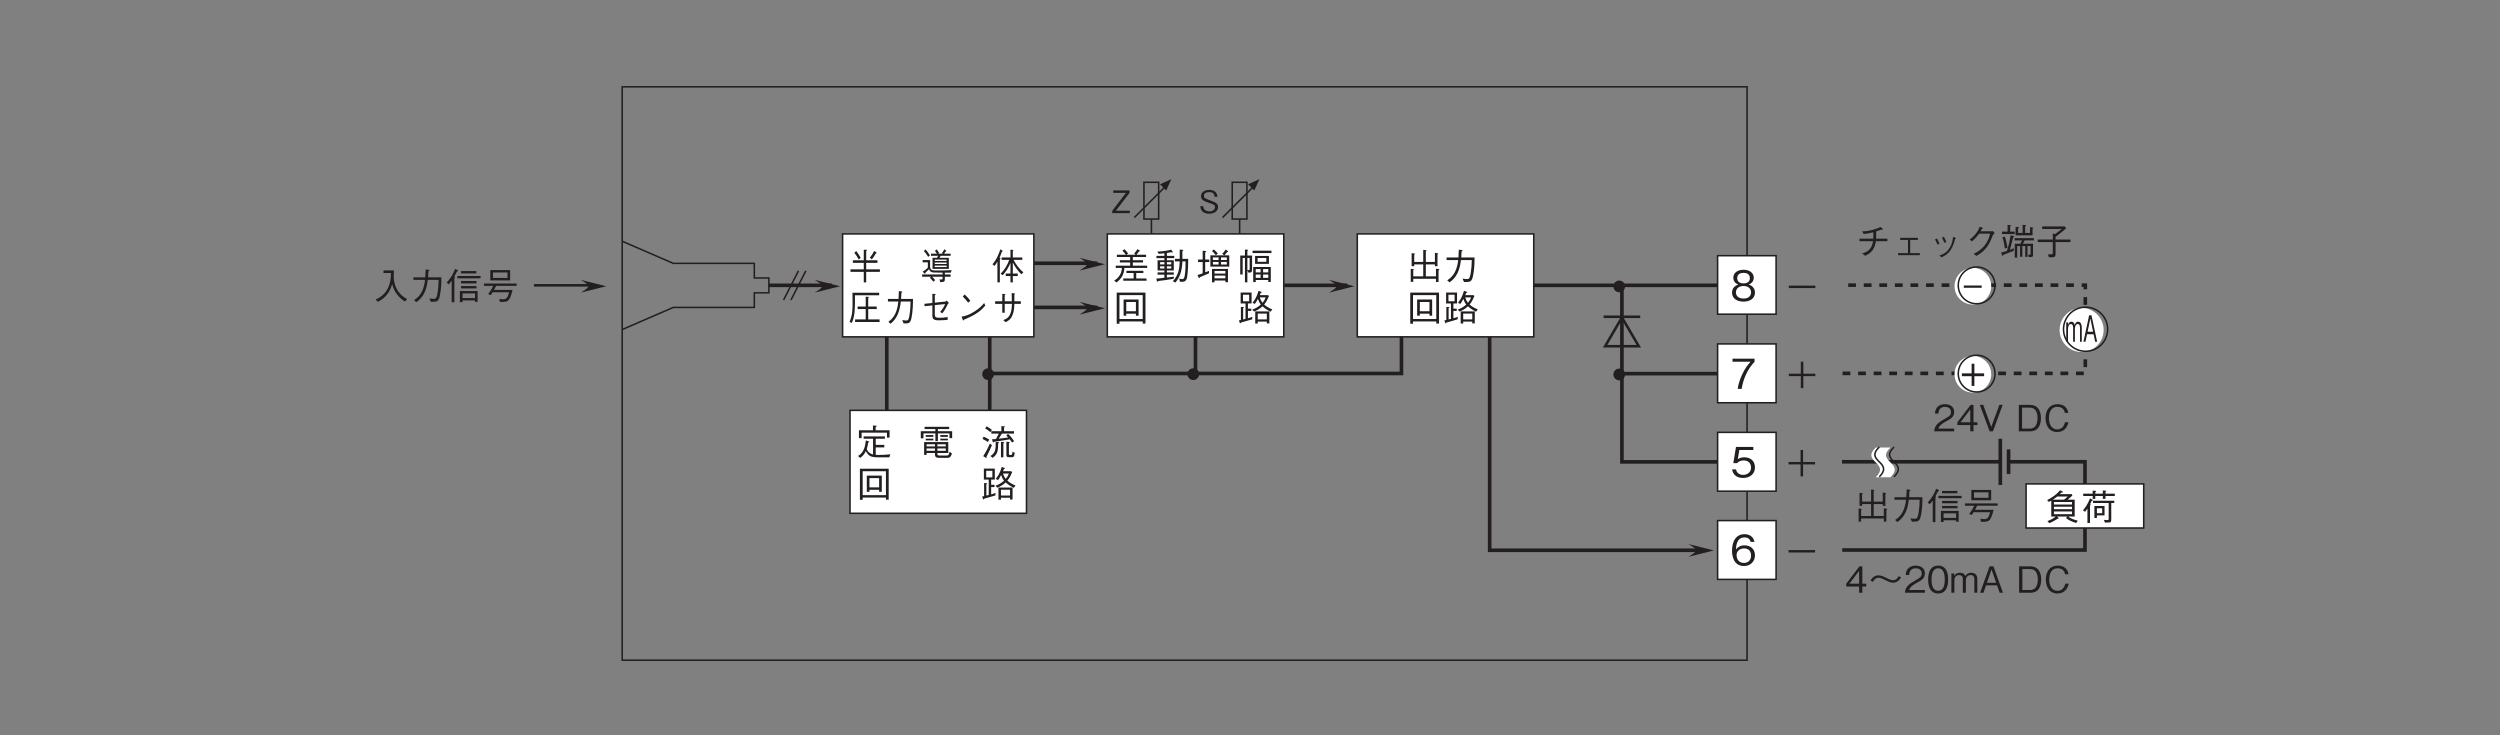 <?xml version="1.0" encoding="UTF-8"?>
<svg xmlns="http://www.w3.org/2000/svg" xmlns:xlink="http://www.w3.org/1999/xlink" width="481.89pt" height="141.73pt" viewBox="0 0 481.89 141.73" version="1.2">
<rect x="0" y="0" width="481.89" height="141.73" fill="#808080" stroke="none"/>
<defs>
<g>
<symbol overflow="visible" id="glyph0-0">
<path style="stroke:none;" d="M 0.625 0.844 L 5.656 0.844 L 5.656 -6.141 L 0.625 -6.141 Z M 3.141 -2.938 L 1.141 -5.797 L 5.141 -5.797 Z M 3.344 -2.656 L 5.344 -5.516 L 5.344 0.203 Z M 1.141 0.484 L 3.141 -2.375 L 5.141 0.484 Z M 0.938 -5.516 L 2.938 -2.656 L 0.938 0.203 Z M 0.938 -5.516 "/>
</symbol>
<symbol overflow="visible" id="glyph0-1">
<path style="stroke:none;" d="M 5.391 -5.188 C 5.391 -5.203 5.375 -5.219 5.297 -5.266 L 4.906 -5.547 C 4.672 -5.078 4.422 -4.688 4.062 -4.234 L 4.453 -3.922 C 4.781 -4.344 5 -4.656 5.219 -5.078 C 5.297 -5.094 5.391 -5.109 5.391 -5.188 Z M 2.297 -4.234 C 2.031 -4.672 1.781 -5.109 1.438 -5.531 L 1.078 -5.188 C 1.391 -4.797 1.656 -4.375 1.922 -3.891 Z M 6 -1.516 L 6 -2 L 3.359 -2 L 3.359 -3.25 L 5.531 -3.25 L 5.531 -3.75 L 3.359 -3.75 L 3.359 -5.531 C 3.422 -5.562 3.516 -5.625 3.516 -5.688 C 3.516 -5.75 3.438 -5.766 3.391 -5.766 L 2.891 -5.781 L 2.891 -3.75 L 0.797 -3.75 L 0.797 -3.25 L 2.891 -3.25 L 2.891 -2 L 0.328 -2 L 0.328 -1.516 L 2.891 -1.516 L 2.891 0.516 L 3.359 0.516 L 3.359 -1.516 Z M 6 -1.516 "/>
</symbol>
<symbol overflow="visible" id="glyph0-2">
<path style="stroke:none;" d=""/>
</symbol>
<symbol overflow="visible" id="glyph0-3">
<path style="stroke:none;" d="M 5.875 -4.609 L 5.875 -5.016 L 4.625 -5.016 C 4.734 -5.156 4.812 -5.281 4.891 -5.438 C 4.922 -5.438 5.078 -5.453 5.078 -5.516 C 5.078 -5.547 5.047 -5.562 5 -5.609 L 4.656 -5.875 C 4.531 -5.609 4.422 -5.406 4.219 -5.156 L 4.359 -5.016 L 3.469 -5.016 L 3.656 -5.141 C 3.531 -5.391 3.422 -5.547 3.188 -5.844 L 2.859 -5.578 C 3.047 -5.328 3.156 -5.141 3.234 -5.016 L 2.094 -5.016 L 2.094 -4.609 L 3.453 -4.609 C 3.375 -4.406 3.328 -4.328 3.266 -4.219 L 2.391 -4.219 L 2.391 -2.094 L 5.531 -2.094 L 5.531 -4.219 L 3.75 -4.219 C 3.859 -4.438 3.875 -4.469 3.938 -4.609 Z M 5.109 -3.031 L 2.812 -3.031 L 2.812 -3.312 L 5.109 -3.312 Z M 5.109 -3.625 L 2.812 -3.625 L 2.812 -3.875 L 5.109 -3.875 Z M 5.109 -2.438 L 2.812 -2.438 L 2.812 -2.719 L 5.109 -2.719 Z M 1.891 -4.688 C 1.594 -5.188 1.328 -5.516 1.031 -5.844 L 0.719 -5.531 C 0.969 -5.266 1.266 -4.875 1.547 -4.406 Z M 6.062 -1.844 C 5.125 -1.781 3.797 -1.781 3.453 -1.781 C 2.781 -1.781 2.547 -1.781 2.375 -1.828 C 1.922 -1.938 1.922 -2.438 1.922 -2.578 L 1.922 -3.781 L 0.484 -3.781 L 0.484 -3.344 L 1.484 -3.344 L 1.484 -2.312 C 1.125 -1.969 0.828 -1.75 0.484 -1.547 L 0.844 -1.188 C 0.891 -1.141 0.922 -1.125 0.938 -1.125 C 1 -1.125 1.016 -1.188 1.016 -1.359 C 1.25 -1.562 1.453 -1.75 1.719 -2.031 C 1.875 -1.578 2.141 -1.438 2.547 -1.391 C 2.797 -1.375 4.031 -1.359 4.328 -1.359 L 4.328 -1.016 L 0.375 -1.016 L 0.375 -0.578 L 2.094 -0.578 L 1.891 -0.359 C 2.234 -0.016 2.422 0.219 2.547 0.391 L 2.891 0.078 C 2.625 -0.266 2.484 -0.422 2.312 -0.578 L 4.328 -0.578 L 4.328 -0.266 C 4.328 -0.094 4.281 -0.047 4.109 -0.047 C 3.984 -0.047 3.797 -0.062 3.734 -0.062 L 3.891 0.469 C 4.594 0.453 4.766 0.391 4.766 -0.078 L 4.766 -0.578 L 5.875 -0.578 L 5.875 -1.016 L 4.766 -1.016 L 4.766 -1.359 L 5.922 -1.359 Z M 6.062 -1.844 "/>
</symbol>
<symbol overflow="visible" id="glyph0-4">
<path style="stroke:none;" d="M 6.141 -1.438 C 5.281 -2.109 4.688 -3.016 4.25 -3.828 L 5.938 -3.828 L 5.938 -4.281 L 4.109 -4.281 L 4.109 -5.531 C 4.141 -5.562 4.219 -5.609 4.219 -5.672 C 4.219 -5.734 4.141 -5.734 4.094 -5.734 L 3.656 -5.797 L 3.656 -4.281 L 1.953 -4.281 L 1.953 -3.828 L 3.422 -3.828 C 3.062 -2.797 2.5 -1.875 1.75 -1.156 L 2.172 -0.859 C 2.859 -1.641 3.297 -2.375 3.656 -3.234 L 3.656 -1.188 L 2.75 -1.188 L 2.75 -0.703 L 3.656 -0.703 L 3.656 0.516 L 4.109 0.516 L 4.109 -0.703 L 5.062 -0.703 L 5.062 -1.188 L 4.109 -1.188 L 4.109 -3.312 C 4.547 -2.453 5.094 -1.672 5.766 -1.047 Z M 2.172 -5.531 C 2.172 -5.562 2.125 -5.594 2.078 -5.625 L 1.703 -5.859 C 1.516 -5.297 1.078 -3.969 0.188 -2.969 L 0.578 -2.656 C 0.906 -3.078 1.031 -3.297 1.141 -3.5 L 1.141 0.5 L 1.609 0.5 L 1.609 -3.922 C 1.641 -3.953 1.703 -4.016 1.734 -4.109 C 1.75 -4.172 1.656 -4.219 1.547 -4.25 C 1.703 -4.578 1.828 -4.875 2 -5.406 C 2.062 -5.422 2.172 -5.453 2.172 -5.531 Z M 2.172 -5.531 "/>
</symbol>
<symbol overflow="visible" id="glyph0-5">
<path style="stroke:none;" d="M 5.938 0.172 L 5.938 -0.328 L 3.75 -0.328 L 3.75 -2.328 L 5.391 -2.328 L 5.391 -2.812 L 3.75 -2.812 L 3.75 -4.469 C 3.781 -4.484 3.875 -4.547 3.875 -4.609 C 3.875 -4.672 3.797 -4.672 3.766 -4.688 L 3.266 -4.703 L 3.266 -2.812 L 1.703 -2.812 L 1.703 -2.328 L 3.266 -2.328 L 3.266 -0.328 L 1.219 -0.328 L 1.219 0.172 Z M 5.859 -4.984 L 5.859 -5.469 L 0.703 -5.469 C 0.734 -4.281 0.734 -4 0.734 -3.688 C 0.734 -2.047 0.688 -1.141 0.156 0.141 L 0.594 0.344 C 1.219 -1.078 1.219 -2.562 1.188 -4.984 Z M 5.859 -4.984 "/>
</symbol>
<symbol overflow="visible" id="glyph0-6">
<path style="stroke:none;" d="M 1.156 0.516 C 2.484 -0.5 2.953 -1.984 3.156 -3.781 L 5.031 -3.781 C 5.016 -2.969 4.984 -2.172 4.859 -1.375 C 4.703 -0.281 4.578 -0.125 4.219 -0.125 C 3.969 -0.125 3.641 -0.172 3.422 -0.203 L 3.688 0.438 L 4.094 0.438 C 4.703 0.438 5 0.359 5.203 -0.578 C 5.484 -1.906 5.5 -3.422 5.5 -4.281 L 3.203 -4.281 C 3.234 -4.75 3.234 -4.797 3.266 -5.438 C 3.391 -5.531 3.438 -5.562 3.438 -5.625 C 3.438 -5.688 3.328 -5.703 3.297 -5.719 L 2.781 -5.797 C 2.75 -4.828 2.734 -4.5 2.719 -4.281 L 0.672 -4.281 L 0.672 -3.781 L 2.672 -3.781 C 2.438 -1.047 1.234 -0.219 0.766 0.109 Z M 1.156 0.516 "/>
</symbol>
<symbol overflow="visible" id="glyph0-7">
<path style="stroke:none;" d="M 2.828 -3.562 L 2.828 -4.984 C 2.984 -5.094 3 -5.109 3 -5.141 C 3 -5.203 2.859 -5.219 2.812 -5.234 L 2.359 -5.266 L 2.359 -3.5 L 0.828 -3.344 L 0.859 -2.875 L 2.359 -3.031 L 2.359 -1 C 2.359 -0.531 2.531 -0.156 3.531 -0.156 C 4.172 -0.156 4.875 -0.203 5.312 -0.25 L 5.297 -0.797 C 4.609 -0.672 4.469 -0.656 3.75 -0.656 C 3.047 -0.656 2.828 -0.719 2.828 -1.312 L 2.828 -3.094 L 4.828 -3.297 C 4.516 -2.547 4.062 -2 3.859 -1.766 L 4.266 -1.516 C 4.547 -1.844 4.781 -2.141 5.344 -3.297 C 5.391 -3.359 5.422 -3.375 5.547 -3.5 L 5.125 -3.969 C 5.094 -3.938 4.953 -3.781 4.906 -3.781 Z M 2.828 -3.562 "/>
</symbol>
<symbol overflow="visible" id="glyph0-8">
<path style="stroke:none;" d="M 2.797 -3.922 C 2.438 -4.438 1.891 -4.969 1.703 -5.141 L 1.344 -4.75 C 1.703 -4.375 2.062 -4 2.375 -3.562 Z M 5.469 -3.5 C 5.109 -3.062 4.672 -2.531 3.578 -1.844 C 2.422 -1.109 1.734 -0.984 1.109 -0.859 L 1.328 -0.281 C 1.359 -0.188 1.391 -0.109 1.438 -0.109 C 1.484 -0.109 1.547 -0.266 1.562 -0.281 C 4.203 -1.344 4.969 -2.203 5.672 -2.984 Z M 5.469 -3.5 "/>
</symbol>
<symbol overflow="visible" id="glyph0-9">
<path style="stroke:none;" d="M 4.406 -3.828 L 4.406 -5.125 C 4.469 -5.156 4.531 -5.203 4.531 -5.266 C 4.531 -5.344 4.438 -5.344 4.359 -5.359 L 3.891 -5.406 C 3.906 -5.016 3.922 -4.422 3.922 -3.828 L 2.547 -3.828 L 2.547 -5.016 C 2.688 -5.078 2.703 -5.094 2.703 -5.141 C 2.703 -5.188 2.625 -5.203 2.594 -5.203 L 2.078 -5.266 L 2.078 -3.828 L 0.703 -3.828 L 0.703 -3.328 L 2.078 -3.328 L 2.078 -1.625 L 2.547 -1.625 L 2.547 -3.328 L 3.938 -3.328 C 3.906 -2.594 3.875 -2.016 3.625 -1.406 C 3.281 -0.625 2.859 -0.422 2.281 -0.203 L 2.719 0.203 C 3.266 -0.078 3.719 -0.328 4.047 -1.172 C 4.344 -1.875 4.375 -2.516 4.406 -3.328 L 5.656 -3.328 L 5.656 -3.828 Z M 4.406 -3.828 "/>
</symbol>
<symbol overflow="visible" id="glyph1-0">
<path style="stroke:none;" d="M 0.703 0.844 L 6.281 0.844 L 6.281 -6.141 L 0.703 -6.141 Z M 3.5 -2.938 L 1.266 -5.797 L 5.719 -5.797 Z M 3.719 -2.656 L 5.938 -5.516 L 5.938 0.203 Z M 1.266 0.484 L 3.5 -2.375 L 5.719 0.484 Z M 1.047 -5.516 L 3.266 -2.656 L 1.047 0.203 Z M 1.047 -5.516 "/>
</symbol>
<symbol overflow="visible" id="glyph1-1">
<path style="stroke:none;" d="M 6.5 -0.094 C 6 -0.359 5.078 -0.891 4.438 -2.172 C 4.109 -2.828 3.922 -3.688 3.922 -4.422 C 3.922 -4.531 3.953 -5.031 3.953 -5.156 C 3.953 -5.406 3.969 -5.484 3.969 -5.609 L 1.953 -5.609 L 1.953 -5.109 L 3.406 -5.109 C 3.359 -4.062 3.281 -2.984 2.641 -1.891 C 1.922 -0.656 0.922 -0.219 0.453 -0.016 L 0.844 0.453 C 2.562 -0.391 3.203 -1.625 3.625 -2.953 C 3.844 -2.203 4.016 -1.703 4.562 -1 C 5.172 -0.188 5.75 0.172 6.094 0.391 Z M 6.5 -0.094 "/>
</symbol>
<symbol overflow="visible" id="glyph1-2">
<path style="stroke:none;" d="M 1.297 0.516 C 2.766 -0.5 3.297 -1.984 3.5 -3.781 L 5.594 -3.781 C 5.578 -2.969 5.531 -2.172 5.406 -1.375 C 5.219 -0.281 5.094 -0.125 4.688 -0.125 C 4.406 -0.125 4.047 -0.172 3.812 -0.203 L 4.094 0.438 L 4.547 0.438 C 5.234 0.438 5.562 0.359 5.797 -0.578 C 6.109 -1.906 6.125 -3.422 6.125 -4.281 L 3.562 -4.281 C 3.594 -4.75 3.594 -4.797 3.625 -5.438 C 3.766 -5.531 3.828 -5.562 3.828 -5.625 C 3.828 -5.688 3.703 -5.703 3.672 -5.719 L 3.094 -5.797 C 3.062 -4.828 3.031 -4.5 3.016 -4.281 L 0.734 -4.281 L 0.734 -3.781 L 2.969 -3.781 C 2.703 -1.047 1.375 -0.219 0.859 0.109 Z M 1.297 0.516 "/>
</symbol>
<symbol overflow="visible" id="glyph1-3">
<path style="stroke:none;" d="M 3.219 0.5 L 3.219 0.172 L 5.625 0.172 L 5.625 0.453 L 6.125 0.453 L 6.125 -1.625 L 2.703 -1.625 L 2.703 0.5 Z M 5.625 -0.281 L 3.219 -0.281 L 3.219 -1.172 L 5.625 -1.172 Z M 0.578 -2.922 C 0.859 -3.25 1.031 -3.516 1.125 -3.656 L 1.125 0.531 L 1.641 0.531 L 1.641 -4.125 C 1.656 -4.156 1.766 -4.266 1.766 -4.344 C 1.766 -4.406 1.688 -4.422 1.625 -4.438 C 1.781 -4.719 1.922 -4.969 2.156 -5.422 C 2.281 -5.469 2.359 -5.5 2.359 -5.562 C 2.359 -5.609 2.281 -5.656 2.25 -5.672 L 1.781 -5.906 C 1.438 -4.953 1.016 -4.219 0.156 -3.25 Z M 5.875 -5.031 L 5.875 -5.484 L 2.922 -5.484 L 2.922 -5.031 Z M 5.906 -3.109 L 5.906 -3.562 L 2.922 -3.562 L 2.922 -3.109 Z M 5.906 -2.141 L 5.906 -2.594 L 2.922 -2.594 L 2.922 -2.141 Z M 6.688 -4.078 L 6.688 -4.531 L 2.219 -4.531 L 2.219 -4.078 Z M 6.688 -4.078 "/>
</symbol>
<symbol overflow="visible" id="glyph1-4">
<path style="stroke:none;" d="M 5.406 -3.688 L 5.406 -5.672 L 1.578 -5.672 L 1.578 -3.688 Z M 4.891 -4.156 L 2.094 -4.156 L 2.094 -5.219 L 4.891 -5.219 Z M 6.656 -2.625 L 6.656 -3.078 L 0.359 -3.078 L 0.359 -2.625 L 2.141 -2.625 C 1.844 -2.031 1.578 -1.578 1.172 -1.047 L 1.672 -0.844 C 1.719 -0.922 1.953 -1.297 2.016 -1.391 L 5.203 -1.391 C 4.969 -0.438 4.719 -0.047 4.094 -0.047 C 3.938 -0.047 3.688 -0.062 3.312 -0.125 L 3.438 0.469 C 4.156 0.484 4.641 0.469 4.953 0.25 C 5.484 -0.141 5.797 -1.484 5.859 -1.844 L 2.297 -1.844 C 2.438 -2.078 2.562 -2.312 2.703 -2.625 Z M 6.656 -2.625 "/>
</symbol>
<symbol overflow="visible" id="glyph1-5">
<path style="stroke:none;" d="M 1.297 -0.172 L 5.672 -0.172 L 5.672 0.438 L 6.172 0.438 L 6.172 -1.797 C 6.219 -1.844 6.344 -1.922 6.344 -1.984 C 6.344 -2.031 6.281 -2.047 6.172 -2.062 L 5.672 -2.125 L 5.672 -0.656 L 3.719 -0.656 L 3.719 -2.953 L 5.469 -2.953 L 5.469 -2.609 L 5.969 -2.609 L 5.969 -4.875 C 6.047 -4.922 6.109 -4.969 6.109 -5.016 C 6.109 -5.078 6 -5.094 5.953 -5.094 L 5.469 -5.188 L 5.469 -3.422 L 3.719 -3.422 L 3.719 -5.469 C 3.812 -5.531 3.859 -5.562 3.859 -5.594 C 3.859 -5.672 3.766 -5.672 3.719 -5.688 L 3.219 -5.766 L 3.219 -3.422 L 1.484 -3.422 L 1.484 -4.828 C 1.531 -4.859 1.625 -4.906 1.625 -4.969 C 1.625 -5.031 1.516 -5.047 1.438 -5.062 L 0.984 -5.125 L 0.984 -2.609 L 1.484 -2.609 L 1.484 -2.953 L 3.219 -2.953 L 3.219 -0.656 L 1.297 -0.656 L 1.297 -1.859 C 1.344 -1.875 1.422 -1.906 1.422 -1.953 C 1.422 -2.031 1.297 -2.047 1.25 -2.047 L 0.812 -2.094 L 0.812 0.422 L 1.297 0.422 Z M 1.297 -0.172 "/>
</symbol>
<symbol overflow="visible" id="glyph1-6">
<path style="stroke:none;" d="M 6.266 0.469 L 6.266 -5.5 L 0.719 -5.5 L 0.719 0.5 L 1.25 0.5 L 1.25 0.062 L 5.734 0.062 L 5.734 0.469 Z M 5.734 -0.406 L 1.25 -0.406 L 1.25 -5.016 L 5.734 -5.016 Z M 4.938 -1.047 L 4.938 -4.172 L 2.047 -4.172 L 2.047 -1.047 L 2.562 -1.047 L 2.562 -1.438 L 4.422 -1.438 L 4.422 -1.047 Z M 4.422 -1.906 L 2.562 -1.906 L 2.562 -3.688 L 4.422 -3.688 Z M 4.422 -1.906 "/>
</symbol>
<symbol overflow="visible" id="glyph1-7">
<path style="stroke:none;" d="M 6.75 -2.25 C 5.938 -2.609 5.594 -2.828 5.172 -3.203 C 5.562 -3.688 5.734 -3.984 6.094 -4.844 L 5.906 -5.016 L 4.328 -5.016 C 4.359 -5.078 4.5 -5.406 4.531 -5.469 C 4.609 -5.484 4.719 -5.5 4.719 -5.578 C 4.719 -5.609 4.672 -5.641 4.609 -5.656 L 4.094 -5.844 C 3.688 -4.484 3.297 -4 2.922 -3.547 L 3.359 -3.312 C 3.469 -3.438 3.672 -3.688 3.969 -4.281 C 4.094 -3.891 4.234 -3.578 4.531 -3.203 C 4.016 -2.688 3.297 -2.375 2.875 -2.219 L 3.234 -1.844 C 3.844 -2.109 4.281 -2.328 4.859 -2.859 C 5.203 -2.547 5.469 -2.312 6.406 -1.812 Z M 6.172 0.438 L 6.172 -1.875 L 3.453 -1.875 L 3.453 0.469 L 3.938 0.469 L 3.938 0.094 L 5.688 0.094 L 5.688 0.438 Z M 2.891 -0.844 C 2.641 -0.719 2.484 -0.672 2.047 -0.562 L 2.047 -1.969 L 2.688 -1.969 L 2.688 -2.406 L 2.047 -2.406 L 2.047 -3.406 L 2.75 -3.406 L 2.75 -5.516 L 0.641 -5.516 L 0.641 -3.406 L 1.578 -3.406 L 1.578 -0.438 C 1.531 -0.422 1.5 -0.406 1.125 -0.328 L 1.125 -2.5 C 1.188 -2.531 1.281 -2.578 1.281 -2.656 C 1.281 -2.703 1.234 -2.703 1.156 -2.703 L 0.688 -2.75 L 0.688 -0.219 C 0.625 -0.203 0.406 -0.156 0.312 -0.141 L 0.469 0.328 C 0.5 0.391 0.531 0.438 0.562 0.438 C 0.641 0.438 0.672 0.312 0.688 0.281 C 1.359 0.094 1.938 -0.062 2.859 -0.344 Z M 5.469 -4.578 C 5.312 -4.156 5.188 -3.938 4.859 -3.531 C 4.609 -3.859 4.469 -4.094 4.344 -4.578 Z M 5.688 -0.328 L 3.938 -0.328 L 3.938 -1.453 L 5.688 -1.453 Z M 2.281 -3.828 L 1.094 -3.828 L 1.094 -5.094 L 2.281 -5.094 Z M 2.281 -3.828 "/>
</symbol>
<symbol overflow="visible" id="glyph1-8">
<path style="stroke:none;" d="M 4.125 -3.156 C 4.141 -3.344 4.141 -3.5 4.141 -3.828 C 4.141 -4.141 4.141 -4.344 4.125 -4.547 C 4.578 -4.688 4.703 -4.734 5.172 -4.906 C 5.266 -4.891 5.312 -4.875 5.359 -4.875 C 5.406 -4.875 5.453 -4.891 5.453 -4.938 C 5.453 -5 5.391 -5.047 5.375 -5.062 L 4.969 -5.406 C 4.672 -5.266 4.266 -5.062 3.438 -4.844 C 2.5 -4.578 1.969 -4.578 1.453 -4.562 L 1.719 -4.031 C 2.297 -4.109 2.703 -4.172 3.578 -4.375 C 3.594 -4.203 3.594 -4.016 3.594 -3.75 C 3.594 -3.484 3.594 -3.328 3.578 -3.156 L 0.922 -3.156 L 0.922 -2.656 L 3.531 -2.656 C 3.438 -2.172 3.344 -1.656 2.906 -1.141 C 2.453 -0.609 1.938 -0.453 1.422 -0.297 L 2.016 0.141 C 2.484 -0.062 2.984 -0.328 3.438 -0.922 C 3.875 -1.531 3.984 -2.109 4.078 -2.656 L 6.297 -2.656 L 6.297 -3.156 Z M 4.125 -3.156 "/>
</symbol>
<symbol overflow="visible" id="glyph1-9">
<path style="stroke:none;" d="M 5.562 -0.359 L 3.703 -0.359 L 3.703 -2.906 L 5.188 -2.906 L 5.188 -3.312 L 1.781 -3.312 L 1.781 -2.906 L 3.281 -2.906 L 3.281 -0.359 L 1.359 -0.359 L 1.359 0.031 L 5.562 0.031 Z M 5.562 -0.359 "/>
</symbol>
<symbol overflow="visible" id="glyph1-10">
<path style="stroke:none;" d="M 1.5 -3 C 1.625 -2.797 1.828 -2.438 1.984 -2 L 2.375 -2.172 C 2.203 -2.625 1.984 -3.016 1.875 -3.188 Z M 2.828 -3.344 C 2.922 -3.188 3.141 -2.797 3.312 -2.344 L 3.688 -2.5 C 3.547 -2.922 3.344 -3.312 3.203 -3.5 Z M 2.75 0.453 C 3.328 0.172 3.953 -0.125 4.531 -0.984 C 4.953 -1.609 5.203 -2.438 5.391 -3.125 C 5.531 -3.172 5.547 -3.188 5.547 -3.234 C 5.547 -3.266 5.516 -3.297 5.344 -3.359 L 4.984 -3.5 C 4.906 -2.859 4.812 -2.078 4.219 -1.234 C 3.594 -0.328 2.938 -0.109 2.344 0.109 Z M 2.75 0.453 "/>
</symbol>
<symbol overflow="visible" id="glyph1-11">
<path style="stroke:none;" d="M 3.312 -4.578 C 3.406 -4.75 3.484 -4.906 3.547 -5.062 C 3.688 -5.078 3.766 -5.078 3.766 -5.141 C 3.766 -5.156 3.766 -5.234 3.625 -5.281 L 3.125 -5.453 C 3.031 -5.188 2.906 -4.828 2.484 -4.25 C 1.984 -3.578 1.562 -3.25 1.188 -2.969 L 1.641 -2.625 C 2.391 -3.281 2.703 -3.688 3.016 -4.109 L 5.125 -4.109 C 4.984 -3.5 4.812 -2.766 4.078 -1.844 C 3.312 -0.906 2.578 -0.531 1.969 -0.234 L 2.469 0.188 C 3.078 -0.156 3.422 -0.375 3.891 -0.844 C 4.719 -1.641 5.078 -2.297 5.656 -3.797 C 5.719 -3.922 5.75 -4 6.016 -4.219 L 5.688 -4.609 C 5.594 -4.594 5.547 -4.578 5.438 -4.578 Z M 3.312 -4.578 "/>
</symbol>
<symbol overflow="visible" id="glyph1-12">
<path style="stroke:none;" d="M 6.5 -5.203 C 6.5 -5.266 6.422 -5.281 6.391 -5.281 L 5.844 -5.391 L 5.844 -4.25 L 4.906 -4.25 L 4.906 -5.531 C 4.953 -5.547 5.078 -5.609 5.078 -5.688 C 5.078 -5.734 5.016 -5.75 4.969 -5.766 L 4.422 -5.812 L 4.422 -4.25 L 3.547 -4.25 L 3.547 -5.141 C 3.641 -5.188 3.734 -5.234 3.734 -5.297 C 3.734 -5.344 3.688 -5.359 3.609 -5.375 L 3.062 -5.422 L 3.062 -3.797 L 6.328 -3.797 L 6.328 -5.078 C 6.406 -5.109 6.5 -5.156 6.5 -5.203 Z M 2.891 -4.031 L 2.891 -4.516 L 2.016 -4.516 L 2.016 -5.531 C 2.109 -5.578 2.172 -5.609 2.172 -5.672 C 2.172 -5.734 2.109 -5.734 2.062 -5.75 L 1.516 -5.812 L 1.516 -4.516 L 0.438 -4.516 L 0.438 -4.031 Z M 6.594 -2.812 L 6.594 -3.25 L 2.875 -3.25 L 2.875 -2.812 L 4.297 -2.812 C 4.234 -2.688 4.156 -2.5 3.984 -2.172 L 2.906 -2.172 L 2.906 0.516 L 3.375 0.516 L 3.375 -1.719 L 3.922 -1.719 L 3.922 0.344 L 4.359 0.344 L 4.359 -1.719 L 4.922 -1.719 L 4.922 0.359 L 5.359 0.359 L 5.359 -1.719 L 5.953 -1.719 L 5.953 -0.297 C 5.953 -0.109 5.953 -0.047 5.781 -0.047 C 5.688 -0.047 5.578 -0.062 5.469 -0.078 L 5.594 0.391 C 6.281 0.422 6.422 0.422 6.422 -0.094 L 6.422 -2.172 L 4.484 -2.172 C 4.609 -2.391 4.672 -2.547 4.797 -2.812 Z M 1.5 -1.391 C 1.375 -2.125 1.234 -2.859 0.984 -3.562 L 0.516 -3.406 C 0.766 -2.688 0.891 -2.062 1 -1.25 Z M 2.812 -3.516 C 2.812 -3.562 2.75 -3.594 2.688 -3.625 L 2.109 -3.828 C 1.984 -3.031 1.828 -2.109 1.391 -0.781 C 0.75 -0.578 0.578 -0.531 0.297 -0.469 L 0.438 0.078 C 0.469 0.188 0.484 0.203 0.516 0.203 C 0.594 0.203 0.625 0.047 0.625 0 C 1.172 -0.203 1.672 -0.391 2.703 -0.812 L 2.703 -1.312 C 2.422 -1.188 2.281 -1.109 1.969 -1 C 2.172 -1.75 2.375 -2.484 2.594 -3.375 C 2.734 -3.422 2.812 -3.453 2.812 -3.516 Z M 2.812 -3.516 "/>
</symbol>
<symbol overflow="visible" id="glyph1-13">
<path style="stroke:none;" d="M 1.203 -5.016 L 4.969 -5.016 C 4.531 -4.672 4.203 -4.406 3.703 -4.031 L 3.25 -4.156 L 3.25 -2.984 L 0.344 -2.984 L 0.344 -2.5 L 3.25 -2.5 L 3.25 -0.453 C 3.25 -0.281 3.25 -0.125 2.906 -0.125 C 2.906 -0.125 2.344 -0.141 2.312 -0.141 L 2.5 0.438 C 3.516 0.438 3.781 0.438 3.781 -0.156 L 3.781 -2.5 L 6.656 -2.5 L 6.656 -2.984 L 3.781 -2.984 L 3.781 -3.5 C 4.438 -3.984 5.016 -4.438 5.812 -5.125 L 5.578 -5.516 L 1.203 -5.516 Z M 1.203 -5.016 "/>
</symbol>
<symbol overflow="visible" id="glyph1-14">
<path style="stroke:none;" d="M 6.375 0.047 C 5.5 -0.156 4.875 -0.453 4.531 -0.75 L 5.781 -0.75 L 5.781 -4 L 4.422 -4 C 4.812 -4.312 5.031 -4.5 5.344 -4.812 L 5.234 -5.062 L 2.891 -5.062 C 3.031 -5.172 3.125 -5.25 3.266 -5.391 C 3.5 -5.375 3.547 -5.406 3.547 -5.469 C 3.547 -5.5 3.5 -5.531 3.453 -5.562 L 2.969 -5.812 C 2.297 -5 1.422 -4.391 0.469 -3.922 L 0.797 -3.562 C 0.969 -3.641 1.109 -3.719 1.266 -3.828 L 1.266 -0.75 L 2.125 -0.75 C 1.891 -0.516 1.219 -0.109 0.531 0.125 L 0.875 0.531 C 1.172 0.422 1.578 0.266 2.5 -0.328 C 2.609 -0.328 2.703 -0.328 2.703 -0.406 C 2.703 -0.422 2.703 -0.438 2.672 -0.469 L 2.391 -0.75 L 4.375 -0.75 L 4.109 -0.453 C 4.516 -0.109 5.266 0.266 6.062 0.5 Z M 1.781 -3.062 L 1.781 -3.547 L 5.266 -3.547 L 5.266 -3.062 Z M 1.781 -2.156 L 1.781 -2.641 L 5.266 -2.641 L 5.266 -2.156 Z M 1.781 -1.719 L 5.266 -1.719 L 5.266 -1.203 L 1.781 -1.203 Z M 4.453 -4.609 C 4.234 -4.406 4.031 -4.234 3.719 -4 L 1.562 -4 C 1.922 -4.219 2.328 -4.547 2.422 -4.609 Z M 4.453 -4.609 "/>
</symbol>
<symbol overflow="visible" id="glyph1-15">
<path style="stroke:none;" d="M 4.547 -0.969 L 4.547 -2.781 L 2.594 -2.781 L 2.594 -0.469 L 3.078 -0.469 L 3.078 -0.969 Z M 4.094 -1.391 L 3.078 -1.391 L 3.078 -2.344 L 4.094 -2.344 Z M 6.531 -4.703 L 6.531 -5.156 L 4.734 -5.156 L 4.734 -5.516 C 4.859 -5.609 4.875 -5.609 4.875 -5.656 C 4.875 -5.703 4.828 -5.719 4.781 -5.734 L 4.219 -5.781 L 4.219 -5.156 L 2.766 -5.156 L 2.766 -5.469 C 2.891 -5.516 2.938 -5.547 2.938 -5.609 C 2.938 -5.656 2.859 -5.672 2.828 -5.688 L 2.266 -5.75 L 2.266 -5.156 L 0.438 -5.156 L 0.438 -4.703 L 2.266 -4.703 L 2.266 -4.141 L 2.766 -4.141 L 2.766 -4.703 L 4.219 -4.703 L 4.219 -4.156 L 4.734 -4.156 L 4.734 -4.703 Z M 6.422 -3.359 L 6.422 -3.797 L 2.328 -3.797 L 2.328 -3.359 L 5.344 -3.359 L 5.344 -0.328 C 5.344 -0.172 5.344 -0.062 5.109 -0.062 C 5 -0.062 4.844 -0.078 4.438 -0.109 L 4.609 0.406 L 5.219 0.406 C 5.734 0.406 5.844 0.328 5.844 -0.203 L 5.844 -3.359 Z M 2.312 -3.906 C 2.312 -3.953 2.266 -3.984 2.188 -4.016 L 1.75 -4.25 C 1.344 -3.219 0.906 -2.562 0.391 -1.938 L 0.797 -1.656 C 0.938 -1.844 1.125 -2.094 1.25 -2.281 L 1.25 0.484 L 1.75 0.484 L 1.75 -2.844 C 1.797 -2.906 1.875 -2.984 1.875 -3.031 C 1.875 -3.094 1.812 -3.109 1.781 -3.141 C 1.891 -3.375 1.938 -3.469 2.062 -3.75 C 2.281 -3.844 2.312 -3.859 2.312 -3.906 Z M 2.312 -3.906 "/>
</symbol>
<symbol overflow="visible" id="glyph1-16">
<path style="stroke:none;" d="M 4.125 -1.203 L 4.125 -1.75 L 3.375 -1.75 L 3.375 -5.094 L 2.812 -5.094 L 0.266 -1.75 L 0.266 -1.203 L 2.75 -1.203 L 2.75 0 L 3.375 0 L 3.375 -1.203 Z M 2.75 -1.75 L 0.875 -1.75 L 2.75 -4.219 Z M 2.75 -1.75 "/>
</symbol>
<symbol overflow="visible" id="glyph1-17">
<path style="stroke:none;" d="M 5.969 -3.203 C 5.828 -2.953 5.531 -2.422 4.938 -2.422 C 4.578 -2.422 4.297 -2.516 3.578 -2.875 C 2.938 -3.203 2.531 -3.359 2.031 -3.359 C 1.781 -3.359 1.344 -3.281 0.953 -2.891 C 0.75 -2.703 0.656 -2.531 0.547 -2.328 L 1.016 -2.109 C 1.156 -2.359 1.453 -2.891 2.047 -2.891 C 2.406 -2.891 2.688 -2.797 3.406 -2.438 C 4.047 -2.109 4.453 -1.938 4.953 -1.938 C 5.203 -1.938 5.641 -2.031 6.031 -2.422 C 6.234 -2.609 6.328 -2.781 6.438 -2.984 Z M 5.969 -3.203 "/>
</symbol>
<symbol overflow="visible" id="glyph1-18">
<path style="stroke:none;" d="M 4.047 0 L 4.047 -0.531 L 0.984 -0.531 C 1.125 -0.844 1.297 -1.281 2.578 -1.969 C 3.516 -2.469 4.047 -2.844 4.047 -3.75 C 4.047 -4.906 3 -5.234 2.266 -5.234 C 2.016 -5.234 1.281 -5.203 0.797 -4.656 C 0.391 -4.219 0.375 -3.719 0.344 -3.422 L 1.016 -3.422 C 1.031 -3.703 1.078 -4.719 2.281 -4.719 C 2.766 -4.719 3.422 -4.516 3.422 -3.719 C 3.422 -3.078 3.078 -2.891 2.312 -2.453 C 1.031 -1.719 0.281 -1.219 0.188 0 Z M 4.047 0 "/>
</symbol>
<symbol overflow="visible" id="glyph1-19">
<path style="stroke:none;" d="M 4.125 -2.547 C 4.125 -3.828 3.766 -5.234 2.203 -5.234 C 0.641 -5.234 0.266 -3.828 0.266 -2.547 C 0.266 -1.266 0.641 0.141 2.203 0.141 C 3.766 0.141 4.125 -1.266 4.125 -2.547 Z M 3.469 -2.547 C 3.469 -1.359 3.188 -0.391 2.203 -0.391 C 1.219 -0.391 0.922 -1.359 0.922 -2.547 C 0.922 -3.688 1.203 -4.719 2.203 -4.719 C 3.188 -4.719 3.469 -3.734 3.469 -2.547 Z M 3.469 -2.547 "/>
</symbol>
<symbol overflow="visible" id="glyph1-20">
<path style="stroke:none;" d="M 5.344 0 L 5.344 -2.719 C 5.344 -3.25 5.062 -3.859 4.172 -3.859 C 3.5 -3.859 3.234 -3.516 3.047 -3.219 C 2.938 -3.453 2.734 -3.859 1.984 -3.859 C 1.359 -3.859 1.062 -3.562 0.906 -3.234 L 0.906 -3.719 L 0.344 -3.719 L 0.344 0 L 0.922 0 L 0.922 -2.406 C 0.922 -2.484 0.938 -3.406 1.844 -3.406 C 2.109 -3.406 2.547 -3.312 2.547 -2.688 L 2.547 0 L 3.141 0 L 3.141 -2.422 C 3.141 -2.516 3.141 -3.406 4.078 -3.406 C 4.656 -3.406 4.766 -2.953 4.766 -2.641 L 4.766 0 Z M 5.344 0 "/>
</symbol>
<symbol overflow="visible" id="glyph1-21">
<path style="stroke:none;" d="M 4.594 0 L 2.766 -5.094 L 2.016 -5.094 L 0.188 0 L 0.844 0 L 1.328 -1.438 L 3.453 -1.438 L 3.953 0 Z M 3.281 -1.922 L 1.5 -1.922 L 2.391 -4.484 Z M 3.281 -1.922 "/>
</symbol>
<symbol overflow="visible" id="glyph1-22">
<path style="stroke:none;" d=""/>
</symbol>
<symbol overflow="visible" id="glyph1-23">
<path style="stroke:none;" d="M 4.859 -2.531 C 4.859 -4.047 4.188 -5.094 2.781 -5.094 L 0.594 -5.094 L 0.594 0 L 2.781 0 C 3.172 0 3.75 -0.109 4.094 -0.422 C 4.547 -0.812 4.859 -1.578 4.859 -2.531 Z M 4.203 -2.547 C 4.203 -1.844 4.016 -1.25 3.734 -0.938 C 3.562 -0.734 3.188 -0.531 2.766 -0.531 L 1.219 -0.531 L 1.219 -4.562 L 2.766 -4.562 C 3.953 -4.562 4.203 -3.375 4.203 -2.547 Z M 4.203 -2.547 "/>
</symbol>
<symbol overflow="visible" id="glyph1-24">
<path style="stroke:none;" d="M 4.859 -1.75 L 4.188 -1.75 C 4.125 -1.484 3.875 -0.375 2.688 -0.375 C 1.484 -0.375 1.094 -1.562 1.094 -2.547 C 1.094 -3.031 1.188 -4.719 2.734 -4.719 C 3.281 -4.719 4 -4.5 4.156 -3.562 L 4.828 -3.562 C 4.781 -3.75 4.719 -4.078 4.484 -4.438 C 3.984 -5.172 3.094 -5.234 2.75 -5.234 C 1.172 -5.234 0.438 -4.016 0.438 -2.562 C 0.438 -1.047 1.203 0.141 2.672 0.141 C 3.969 0.141 4.609 -0.688 4.859 -1.75 Z M 4.859 -1.75 "/>
</symbol>
<symbol overflow="visible" id="glyph1-25">
<path style="stroke:none;" d="M 4.594 -5.094 L 3.953 -5.094 L 2.391 -0.859 L 0.844 -5.094 L 0.188 -5.094 L 2.078 0 L 2.719 0 Z M 4.594 -5.094 "/>
</symbol>
<symbol overflow="visible" id="glyph1-26">
<path style="stroke:none;" d="M 0.938 -2.312 L 6.047 -2.312 L 6.047 -2.781 L 0.938 -2.781 Z M 0.938 -2.312 "/>
</symbol>
<symbol overflow="visible" id="glyph1-27">
<path style="stroke:none;" d="M 0.938 -2.312 L 3.25 -2.312 L 3.25 0 L 3.734 0 L 3.734 -2.312 L 6.047 -2.312 L 6.047 -2.781 L 3.734 -2.781 L 3.734 -5.094 L 3.25 -5.094 L 3.25 -2.781 L 0.938 -2.781 Z M 0.938 -2.312 "/>
</symbol>
<symbol overflow="visible" id="glyph1-28">
<path style="stroke:none;" d="M 6.438 -3.516 L 6.438 -4.922 L 3.75 -4.922 L 3.75 -5.578 C 3.828 -5.594 3.969 -5.656 3.969 -5.75 C 3.969 -5.797 3.891 -5.812 3.828 -5.812 L 3.234 -5.844 L 3.234 -4.922 L 0.531 -4.922 L 0.531 -3.406 L 1.047 -3.406 L 1.047 -4.469 L 5.938 -4.469 L 5.938 -3.516 Z M 6.594 -0.297 C 5.922 -0.203 5.031 -0.172 4.328 -0.172 C 4.016 -0.172 3.875 -0.188 3.766 -0.188 L 3.766 -1.625 L 5.422 -1.625 L 5.422 -2.109 L 3.766 -2.109 L 3.766 -3.297 L 5.531 -3.297 L 5.531 -3.75 L 1.438 -3.75 L 1.438 -3.297 L 3.25 -3.297 L 3.25 -0.266 C 2.734 -0.391 2.25 -0.688 2.047 -1.312 C 2.156 -1.688 2.234 -2.047 2.328 -2.562 C 2.406 -2.594 2.5 -2.625 2.5 -2.703 C 2.5 -2.75 2.438 -2.781 2.375 -2.797 L 1.859 -2.969 C 1.688 -1 1 -0.359 0.359 0.031 L 0.766 0.406 C 1.172 0.125 1.516 -0.219 1.859 -0.906 C 2.391 0.062 2.828 0.297 4.344 0.297 L 6.391 0.297 Z M 6.594 -0.297 "/>
</symbol>
<symbol overflow="visible" id="glyph1-29">
<path style="stroke:none;" d="M 5.766 -0.547 L 5.766 -2.656 L 1.109 -2.656 L 1.109 -0.172 L 1.578 -0.172 L 1.578 -0.547 L 3.203 -0.547 L 3.203 -0.375 C 3.203 0.016 3.203 0.391 4.016 0.391 L 5.594 0.391 C 5.859 0.391 6.234 0.391 6.469 -0.453 L 6.016 -0.797 C 5.891 -0.062 5.672 -0.062 5.438 -0.062 L 4.094 -0.062 C 3.75 -0.062 3.672 -0.141 3.672 -0.391 L 3.672 -0.547 Z M 1.578 -1.812 L 1.578 -2.234 L 3.203 -2.234 L 3.203 -1.812 Z M 5.281 -1.812 L 3.672 -1.812 L 3.672 -2.234 L 5.281 -2.234 Z M 1.578 -0.969 L 1.578 -1.422 L 3.203 -1.422 L 3.203 -0.969 Z M 3.672 -0.969 L 3.672 -1.422 L 5.281 -1.422 L 5.281 -0.969 Z M 3.281 -2.828 L 3.766 -2.828 L 3.766 -4.328 L 6 -4.328 L 6 -3.406 L 6.516 -3.406 L 6.516 -4.75 L 3.766 -4.75 L 3.766 -5.156 L 5.938 -5.156 L 5.938 -5.594 L 1.203 -5.594 L 1.203 -5.156 L 3.281 -5.156 L 3.281 -4.75 L 0.469 -4.75 L 0.469 -3.375 L 0.984 -3.375 L 0.984 -4.328 L 3.281 -4.328 Z M 2.891 -3.656 L 2.891 -4 L 1.422 -4 L 1.422 -3.656 Z M 2.891 -2.969 L 2.891 -3.312 L 1.422 -3.312 L 1.422 -2.969 Z M 5.688 -3.656 L 5.688 -4 L 4.234 -4 L 4.234 -3.656 Z M 5.688 -2.969 L 5.688 -3.312 L 4.234 -3.312 L 4.234 -2.969 Z M 5.688 -2.969 "/>
</symbol>
<symbol overflow="visible" id="glyph1-30">
<path style="stroke:none;" d="M 0.891 -5.266 C 1.266 -5.078 1.562 -4.875 1.859 -4.562 L 2.203 -4.984 C 1.953 -5.203 1.672 -5.406 1.188 -5.688 Z M 6.469 -2.828 C 6.172 -3.297 5.828 -3.75 5.297 -4.234 L 4.969 -3.906 C 5.125 -3.75 5.141 -3.719 5.328 -3.531 C 4.938 -3.469 4.797 -3.453 3.5 -3.297 C 3.703 -3.625 3.953 -4 4.125 -4.281 L 6.453 -4.281 L 6.453 -4.75 L 4.531 -4.75 L 4.531 -5.469 C 4.641 -5.516 4.719 -5.547 4.719 -5.594 C 4.719 -5.656 4.625 -5.672 4.594 -5.672 L 4.016 -5.734 L 4.016 -4.75 L 2.078 -4.75 L 2.078 -4.281 L 3.531 -4.281 C 3.391 -4 3.234 -3.688 2.969 -3.234 C 2.469 -3.188 2.359 -3.203 2.219 -3.203 L 2.344 -2.703 C 2.359 -2.641 2.391 -2.578 2.453 -2.578 C 2.516 -2.578 2.578 -2.656 2.609 -2.703 C 2.734 -2.719 3.297 -2.812 3.422 -2.828 C 4.656 -3 5.047 -3.062 5.625 -3.188 C 5.688 -3.094 5.953 -2.766 6.078 -2.562 Z M 3.938 0.297 L 4.406 0.297 L 4.406 -2.453 C 4.469 -2.484 4.578 -2.531 4.578 -2.594 C 4.578 -2.641 4.5 -2.641 4.469 -2.656 L 3.938 -2.703 Z M 2.328 0.391 C 3.328 -0.328 3.375 -0.984 3.406 -2.438 C 3.5 -2.469 3.562 -2.5 3.562 -2.562 C 3.562 -2.625 3.484 -2.641 3.453 -2.641 L 2.922 -2.672 C 2.922 -2 2.922 -1.516 2.797 -1.062 C 2.641 -0.469 2.203 -0.125 1.906 0.031 Z M 0.391 -3.25 C 0.938 -3 1.25 -2.781 1.422 -2.672 L 1.672 -3.125 C 1.312 -3.359 1 -3.531 0.594 -3.703 Z M 1.812 -2.375 C 1.5 -1.656 1 -0.656 0.516 0.062 L 1 0.359 C 1.078 0.406 1.109 0.422 1.141 0.422 C 1.188 0.422 1.188 0.375 1.188 0.344 C 1.188 0.297 1.172 0.234 1.141 0.188 C 1.422 -0.344 1.75 -1 2.203 -2.047 Z M 6.047 0.266 C 6.344 0.266 6.5 0.203 6.594 -0.562 L 6.172 -0.812 C 6.125 -0.328 6.078 -0.156 5.859 -0.156 L 5.688 -0.156 C 5.594 -0.156 5.469 -0.188 5.469 -0.391 L 5.469 -2.438 C 5.578 -2.5 5.625 -2.531 5.625 -2.594 C 5.625 -2.656 5.547 -2.656 5.5 -2.672 L 4.984 -2.719 L 4.984 -0.188 C 4.984 -0.047 4.984 0.266 5.406 0.266 Z M 6.047 0.266 "/>
</symbol>
<symbol overflow="visible" id="glyph1-31">
<path style="stroke:none;" d="M 6.594 -2.266 L 6.594 -2.703 L 3.828 -2.703 L 3.828 -3.328 L 5.797 -3.328 L 5.797 -3.766 L 3.828 -3.766 L 3.828 -4.375 L 6.391 -4.375 L 6.391 -4.812 L 4.531 -4.812 C 4.688 -5 4.828 -5.172 5.031 -5.469 C 5.156 -5.484 5.203 -5.5 5.203 -5.562 C 5.203 -5.594 5.172 -5.625 5.109 -5.656 L 4.703 -5.891 C 4.547 -5.594 4.359 -5.344 4.094 -5.062 L 4.359 -4.812 L 2.594 -4.812 L 2.922 -5.062 C 2.703 -5.359 2.516 -5.594 2.203 -5.891 L 1.828 -5.578 C 2.094 -5.328 2.297 -5.094 2.484 -4.812 L 0.75 -4.812 L 0.75 -4.375 L 3.312 -4.375 L 3.312 -3.766 L 1.328 -3.766 L 1.328 -3.328 L 3.312 -3.328 L 3.312 -2.703 L 0.531 -2.703 L 0.531 -2.266 L 1.719 -2.266 C 1.703 -1.922 1.656 -1.438 1.312 -0.875 C 1.047 -0.453 0.672 -0.078 0.234 0.172 L 0.672 0.531 C 0.797 0.438 1.141 0.203 1.516 -0.281 C 2.078 -1.047 2.172 -1.703 2.203 -2.266 Z M 6.469 0.203 L 6.469 -0.234 L 4.484 -0.234 L 4.484 -1.297 L 5.859 -1.297 L 5.859 -1.719 L 2.594 -1.719 L 2.594 -1.297 L 3.984 -1.297 L 3.984 -0.234 L 1.984 -0.234 L 1.984 0.203 Z M 6.469 0.203 "/>
</symbol>
<symbol overflow="visible" id="glyph1-32">
<path style="stroke:none;" d="M 3.828 -4.156 L 3.828 -4.594 L 2.406 -4.594 L 2.406 -5.156 C 2.516 -5.172 3.172 -5.281 3.234 -5.297 C 3.344 -5.266 3.422 -5.234 3.484 -5.234 C 3.516 -5.234 3.547 -5.25 3.547 -5.297 C 3.547 -5.344 3.5 -5.391 3.5 -5.406 L 3.234 -5.797 C 2.703 -5.641 1.719 -5.453 0.562 -5.422 L 0.812 -4.984 C 1.266 -5.016 1.422 -5.031 1.922 -5.094 L 1.922 -4.594 L 0.391 -4.594 L 0.391 -4.156 L 1.922 -4.156 L 1.922 -3.75 L 0.609 -3.75 L 0.609 -1.781 L 1.922 -1.781 L 1.922 -1.406 L 0.609 -1.406 L 0.609 -0.969 L 1.922 -0.969 L 1.922 -0.375 C 1.203 -0.281 1.047 -0.266 0.359 -0.219 L 0.484 0.266 C 0.5 0.312 0.516 0.391 0.578 0.391 C 0.641 0.391 0.672 0.328 0.75 0.25 C 1.828 0.125 2.484 0.031 3.688 -0.172 L 3.781 -0.594 C 2.922 -0.469 2.641 -0.453 2.406 -0.422 L 2.406 -0.969 L 3.734 -0.969 L 3.734 -1.406 L 2.406 -1.406 L 2.406 -1.781 L 3.734 -1.781 L 3.734 -3.75 L 2.406 -3.75 L 2.406 -4.156 Z M 3.25 -2.953 L 2.406 -2.953 L 2.406 -3.391 L 3.25 -3.391 Z M 3.25 -2.156 L 2.406 -2.156 L 2.406 -2.578 L 3.25 -2.578 Z M 1.922 -2.953 L 1.094 -2.953 L 1.094 -3.391 L 1.922 -3.391 Z M 1.922 -2.156 L 1.094 -2.156 L 1.094 -2.578 L 1.922 -2.578 Z M 6.516 -4.016 L 5.391 -4.016 L 5.391 -5.531 C 5.438 -5.547 5.562 -5.594 5.562 -5.672 C 5.562 -5.75 5.438 -5.766 5.422 -5.766 L 4.875 -5.797 L 4.875 -4.016 L 3.953 -4.016 L 3.953 -3.531 L 4.875 -3.531 C 4.828 -2.156 4.656 -0.891 3.547 0.281 L 4.047 0.547 C 4.75 -0.297 5.328 -1.453 5.391 -3.531 L 6 -3.531 C 6 -2.922 6 -1.719 5.844 -0.797 C 5.781 -0.453 5.703 -0.109 5.359 -0.109 C 5.219 -0.109 5.078 -0.141 4.781 -0.219 L 4.922 0.406 L 5.188 0.406 C 5.672 0.406 6.156 0.406 6.312 -0.531 C 6.5 -1.641 6.5 -3.266 6.516 -4.016 Z M 6.516 -4.016 "/>
</symbol>
<symbol overflow="visible" id="glyph1-33">
<path style="stroke:none;" d="M 6.438 -2.531 L 6.438 -4.703 L 5.5 -4.703 C 5.688 -4.906 5.844 -5.078 6.047 -5.344 C 6.172 -5.344 6.219 -5.344 6.219 -5.406 C 6.219 -5.453 6.172 -5.484 6.156 -5.5 L 5.75 -5.828 C 5.5 -5.422 5.281 -5.188 5.078 -4.969 L 5.484 -4.703 L 2.797 -4.703 L 2.797 -2.531 Z M 5.969 -3.797 L 4.844 -3.797 L 4.844 -4.297 L 5.969 -4.297 Z M 5.969 -2.922 L 4.844 -2.922 L 4.844 -3.422 L 5.969 -3.422 Z M 4.375 -3.797 L 3.281 -3.797 L 3.281 -4.297 L 4.375 -4.297 Z M 4.375 -2.922 L 3.281 -2.922 L 3.281 -3.422 L 4.375 -3.422 Z M 6.188 0.484 L 6.188 -2.078 L 3.109 -2.078 L 3.109 0.5 L 3.594 0.5 L 3.594 0.156 L 5.688 0.156 L 5.688 0.484 Z M 5.688 -1.172 L 3.594 -1.172 L 3.594 -1.688 L 5.688 -1.688 Z M 5.688 -0.266 L 3.594 -0.266 L 3.594 -0.797 L 5.688 -0.797 Z M 4.234 -5.031 C 4.125 -5.188 3.938 -5.406 3.469 -5.828 L 3.109 -5.531 C 3.422 -5.25 3.625 -5.031 3.828 -4.734 Z M 2.578 -3.406 L 2.578 -3.891 L 1.797 -3.891 L 1.797 -5.266 C 1.906 -5.312 1.984 -5.359 1.984 -5.422 C 1.984 -5.453 1.969 -5.516 1.828 -5.531 L 1.312 -5.594 L 1.312 -3.891 L 0.422 -3.891 L 0.422 -3.406 L 1.312 -3.406 L 1.312 -1.234 C 1.031 -1.125 0.734 -1.016 0.312 -0.906 L 0.547 -0.375 C 0.562 -0.328 0.594 -0.297 0.641 -0.297 C 0.703 -0.297 0.719 -0.344 0.766 -0.484 C 1.016 -0.594 2.25 -1.109 2.531 -1.234 L 2.531 -1.703 C 2.406 -1.641 2.047 -1.516 1.797 -1.422 L 1.797 -3.406 Z M 2.578 -3.406 "/>
</symbol>
<symbol overflow="visible" id="glyph1-34">
<path style="stroke:none;" d="M 6.453 0.438 L 6.453 -2.453 L 3.062 -2.453 L 3.062 0.453 L 3.547 0.453 L 3.547 0.062 L 5.969 0.062 L 5.969 0.438 Z M 3.547 -1.406 L 3.547 -2.047 L 4.484 -2.047 L 4.484 -1.406 Z M 5.969 -1.406 L 4.969 -1.406 L 4.969 -2.047 L 5.969 -2.047 Z M 3.547 -0.359 L 3.547 -1 L 4.484 -1 L 4.484 -0.359 Z M 5.969 -0.359 L 4.969 -0.359 L 4.969 -1 L 5.969 -1 Z M 2.844 -4.656 L 1.938 -4.656 L 1.938 -5.578 C 2.016 -5.625 2.094 -5.656 2.094 -5.719 C 2.094 -5.766 2 -5.781 1.938 -5.781 L 1.469 -5.812 L 1.469 -4.656 L 0.562 -4.656 L 0.562 -1.016 L 1.031 -1.016 L 1.031 -4.203 L 1.469 -4.203 L 1.469 0.5 L 1.938 0.5 L 1.938 -1.844 L 2.141 -1.359 C 2.766 -1.359 2.844 -1.469 2.844 -1.984 Z M 2.375 -4.203 L 2.375 -2.031 C 2.375 -1.938 2.375 -1.844 2.25 -1.844 C 2.141 -1.844 2 -1.875 1.938 -1.891 L 1.938 -4.203 Z M 6.094 -3.047 L 6.094 -4.578 L 3.422 -4.578 L 3.422 -3.047 Z M 5.594 -3.453 L 3.906 -3.453 L 3.906 -4.188 L 5.594 -4.188 Z M 6.578 -5.141 L 6.578 -5.594 L 2.938 -5.594 L 2.938 -5.141 Z M 6.578 -5.141 "/>
</symbol>
<symbol overflow="visible" id="glyph2-0">
<path style="stroke:none;" d="M 0.594 0.719 L 5.391 0.719 L 5.391 -5.266 L 0.594 -5.266 Z M 2.984 -2.516 L 1.094 -4.969 L 4.891 -4.969 Z M 3.188 -2.281 L 5.094 -4.719 L 5.094 0.172 Z M 1.094 0.422 L 2.984 -2.031 L 4.891 0.422 Z M 0.891 -4.719 L 2.797 -2.281 L 0.891 0.172 Z M 0.891 -4.719 "/>
</symbol>
<symbol overflow="visible" id="glyph2-1">
<path style="stroke:none;" d="M 3.578 0 L 3.578 -0.453 L 0.875 -0.453 L 3.516 -3.906 L 3.516 -4.375 L 0.375 -4.375 L 0.375 -3.906 L 2.828 -3.906 L 0.188 -0.453 L 0.188 0 Z M 3.578 0 "/>
</symbol>
<symbol overflow="visible" id="glyph2-2">
<path style="stroke:none;" d="M 3.766 -1.172 C 3.766 -1.844 3.297 -2.078 2.328 -2.422 C 1.25 -2.844 1.047 -2.906 1.047 -3.328 C 1.047 -3.766 1.391 -4.047 2.062 -4.047 C 3.016 -4.047 3.062 -3.422 3.094 -3.141 L 3.656 -3.141 C 3.641 -3.297 3.609 -3.578 3.422 -3.891 C 3.062 -4.422 2.375 -4.484 2.078 -4.484 C 1.188 -4.484 0.484 -4.031 0.484 -3.281 C 0.484 -2.5 1.141 -2.281 2 -1.984 C 2.984 -1.656 3.188 -1.531 3.188 -1.156 C 3.188 -0.766 2.812 -0.328 2.109 -0.328 C 1.938 -0.328 1.531 -0.375 1.25 -0.594 C 0.953 -0.812 0.922 -1.156 0.906 -1.344 L 0.344 -1.344 C 0.359 -1.125 0.375 -0.828 0.594 -0.531 C 1 0.047 1.688 0.125 2.047 0.125 C 2.984 0.125 3.766 -0.359 3.766 -1.172 Z M 3.766 -1.172 "/>
</symbol>
<symbol overflow="visible" id="glyph3-0">
<path style="stroke:none;" d="M 0.797 0.953 L 7.188 0.953 L 7.188 -7.031 L 0.797 -7.031 Z M 4 -3.359 L 1.453 -6.625 L 6.531 -6.625 Z M 4.25 -3.031 L 6.781 -6.297 L 6.781 0.234 Z M 1.453 0.562 L 4 -2.703 L 6.531 0.562 Z M 1.203 -6.297 L 3.734 -3.031 L 1.203 0.234 Z M 1.203 -6.297 "/>
</symbol>
<symbol overflow="visible" id="glyph3-1">
<path style="stroke:none;" d="M 4.719 -1.578 C 4.719 -2.703 3.781 -3.047 3.5 -3.141 C 4.141 -3.359 4.484 -3.875 4.484 -4.453 C 4.484 -5.281 3.812 -5.984 2.516 -5.984 C 1.25 -5.984 0.547 -5.312 0.547 -4.453 C 0.547 -3.859 0.891 -3.344 1.531 -3.141 C 1.25 -3.047 0.297 -2.703 0.297 -1.578 C 0.297 -0.594 1.078 0.156 2.516 0.156 C 3.906 0.156 4.719 -0.578 4.719 -1.578 Z M 3.734 -4.375 C 3.734 -3.547 3.047 -3.359 2.516 -3.359 C 1.953 -3.359 1.297 -3.562 1.297 -4.375 C 1.297 -5.188 1.953 -5.391 2.516 -5.391 C 3.078 -5.391 3.734 -5.188 3.734 -4.375 Z M 3.969 -1.625 C 3.969 -1.047 3.578 -0.438 2.516 -0.438 C 1.438 -0.438 1.047 -1.047 1.047 -1.625 C 1.047 -2.375 1.656 -2.859 2.516 -2.859 C 3.422 -2.859 3.969 -2.344 3.969 -1.625 Z M 3.969 -1.625 "/>
</symbol>
<symbol overflow="visible" id="glyph3-2">
<path style="stroke:none;" d="M 4.641 -5.234 L 4.641 -5.828 L 0.391 -5.828 L 0.391 -5.234 L 3.859 -5.234 C 3.312 -4.578 2.828 -4.016 2.266 -2.812 C 1.859 -1.922 1.516 -0.984 1.391 0 L 2.156 0 C 2.453 -1.953 3.297 -3.797 4.641 -5.234 Z M 4.641 -5.234 "/>
</symbol>
<symbol overflow="visible" id="glyph3-3">
<path style="stroke:none;" d="M 4.719 -1.922 C 4.719 -3.188 3.766 -3.828 2.719 -3.828 C 1.859 -3.828 1.359 -3.438 1.062 -3.031 C 1.078 -3.609 1.156 -5.359 2.703 -5.359 C 3.656 -5.359 3.812 -4.734 3.875 -4.5 L 4.625 -4.5 C 4.406 -5.641 3.453 -5.984 2.703 -5.984 C 1.25 -5.984 0.297 -4.859 0.297 -2.781 C 0.297 -1.766 0.609 0.156 2.609 0.156 C 3.906 0.156 4.719 -0.766 4.719 -1.922 Z M 3.969 -1.859 C 3.969 -0.969 3.406 -0.438 2.578 -0.438 C 1.5 -0.438 1.172 -1.328 1.172 -1.922 C 1.172 -2.812 1.891 -3.234 2.625 -3.234 C 3.016 -3.234 3.438 -3.125 3.688 -2.797 C 3.906 -2.5 3.969 -2.109 3.969 -1.859 Z M 3.969 -1.859 "/>
</symbol>
<symbol overflow="visible" id="glyph3-4">
<path style="stroke:none;" d="M 4.719 -1.875 C 4.719 -3.141 3.844 -3.828 2.656 -3.828 C 1.953 -3.828 1.609 -3.594 1.406 -3.453 L 1.703 -5.234 L 4.406 -5.234 L 4.406 -5.828 L 1.062 -5.828 L 0.547 -2.703 L 1.297 -2.703 C 1.625 -3.141 2.203 -3.219 2.562 -3.219 C 3.875 -3.219 3.969 -2.125 3.969 -1.859 C 3.969 -0.922 3.234 -0.438 2.422 -0.438 C 1.75 -0.438 1.188 -0.812 1.062 -1.5 L 0.297 -1.5 C 0.484 -0.5 1.156 0.156 2.422 0.156 C 3.656 0.156 4.719 -0.531 4.719 -1.875 Z M 4.719 -1.875 "/>
</symbol>
<symbol overflow="visible" id="glyph3-5">
<path style="stroke:none;" d="M 4.656 -2.641 L 4.656 -3.188 L 2.781 -3.188 L 2.781 -5.047 L 2.25 -5.047 L 2.25 -3.188 L 0.375 -3.188 L 0.375 -2.641 L 2.25 -2.641 L 2.25 -0.766 L 2.781 -0.766 L 2.781 -2.641 Z M 4.656 -2.641 "/>
</symbol>
<symbol overflow="visible" id="glyph3-6">
<path style="stroke:none;" d="M 3.719 -1.906 L 3.719 -2.344 L 0.266 -2.344 L 0.266 -1.906 Z M 3.719 -1.906 "/>
</symbol>
<symbol overflow="visible" id="glyph4-0">
<path style="stroke:none;" d="M 0.422 0.844 L 3.766 0.844 L 3.766 -6.141 L 0.422 -6.141 Z M 2.094 -2.938 L 0.766 -5.797 L 3.422 -5.797 Z M 2.234 -2.656 L 3.562 -5.516 L 3.562 0.203 Z M 0.766 0.484 L 2.094 -2.375 L 3.422 0.484 Z M 0.625 -5.516 L 1.953 -2.656 L 0.625 0.203 Z M 0.625 -5.516 "/>
</symbol>
<symbol overflow="visible" id="glyph4-1">
<path style="stroke:none;" d="M 3.203 0 L 3.203 -2.719 C 3.203 -3.25 3.031 -3.859 2.5 -3.859 C 2.094 -3.859 1.938 -3.516 1.828 -3.219 C 1.766 -3.453 1.641 -3.859 1.188 -3.859 C 0.812 -3.859 0.641 -3.562 0.547 -3.234 L 0.547 -3.719 L 0.203 -3.719 L 0.203 0 L 0.547 0 L 0.547 -2.406 C 0.547 -2.484 0.562 -3.406 1.094 -3.406 C 1.266 -3.406 1.531 -3.312 1.531 -2.688 L 1.531 0 L 1.875 0 L 1.875 -2.422 C 1.875 -2.516 1.875 -3.406 2.453 -3.406 C 2.797 -3.406 2.859 -2.953 2.859 -2.641 L 2.859 0 Z M 3.203 0 "/>
</symbol>
<symbol overflow="visible" id="glyph4-2">
<path style="stroke:none;" d="M 2.75 0 L 1.656 -5.094 L 1.203 -5.094 L 0.109 0 L 0.5 0 L 0.797 -1.438 L 2.062 -1.438 L 2.359 0 Z M 1.969 -1.922 L 0.906 -1.922 L 1.438 -4.484 Z M 1.969 -1.922 "/>
</symbol>
</g>
</defs>
<g id="surface1">
<path style="fill-rule:nonzero;fill:rgb(100%,100%,100%);fill-opacity:1;stroke-width:3;stroke-linecap:butt;stroke-linejoin:miter;stroke:rgb(13.73%,12.16%,12.549%);stroke-opacity:1;stroke-miterlimit:4;" d="M 1620.142 765.318 L 1988.773 765.318 L 1988.773 963.742 L 1620.142 963.742 Z M 1620.142 765.318 " transform="matrix(0.1,0,0,-0.1,0.403,141.461)"/>
<g style="fill:rgb(13.73%,12.16%,12.549%);fill-opacity:1;">
  <use xlink:href="#glyph0-1" x="163.605" y="53.915"/>
</g>
<g style="fill:rgb(13.73%,12.16%,12.549%);fill-opacity:1;">
  <use xlink:href="#glyph0-2" x="170.483" y="53.915"/>
</g>
<g style="fill:rgb(13.73%,12.16%,12.549%);fill-opacity:1;">
  <use xlink:href="#glyph0-3" x="177.361" y="53.915"/>
</g>
<g style="fill:rgb(13.73%,12.16%,12.549%);fill-opacity:1;">
  <use xlink:href="#glyph0-2" x="184.239" y="53.915"/>
</g>
<g style="fill:rgb(13.73%,12.16%,12.549%);fill-opacity:1;">
  <use xlink:href="#glyph0-4" x="191.117" y="53.915"/>
</g>
<g style="fill:rgb(13.73%,12.16%,12.549%);fill-opacity:1;">
  <use xlink:href="#glyph0-5" x="163.605" y="61.9"/>
</g>
<g style="fill:rgb(13.73%,12.16%,12.549%);fill-opacity:1;">
  <use xlink:href="#glyph0-6" x="170.483" y="61.9"/>
</g>
<g style="fill:rgb(13.73%,12.16%,12.549%);fill-opacity:1;">
  <use xlink:href="#glyph0-7" x="177.361" y="61.9"/>
</g>
<g style="fill:rgb(13.73%,12.16%,12.549%);fill-opacity:1;">
  <use xlink:href="#glyph0-8" x="184.239" y="61.9"/>
</g>
<g style="fill:rgb(13.73%,12.16%,12.549%);fill-opacity:1;">
  <use xlink:href="#glyph0-9" x="191.117" y="61.9"/>
</g>
<path style="fill:none;stroke-width:3;stroke-linecap:butt;stroke-linejoin:miter;stroke:rgb(13.73%,12.16%,12.549%);stroke-opacity:1;stroke-miterlimit:4;" d="M 1195.311 142.024 L 3363.535 142.024 L 3363.535 1247.25 L 1195.311 1247.25 Z M 1195.311 142.024 " transform="matrix(0.1,0,0,-0.1,0.403,141.461)"/>
<path style="fill:none;stroke-width:7;stroke-linecap:butt;stroke-linejoin:miter;stroke:rgb(13.73%,12.16%,12.549%);stroke-opacity:1;stroke-miterlimit:4;" d="M 1599.478 864.648 L 1478.075 864.648 " transform="matrix(0.1,0,0,-0.1,0.403,141.461)"/>
<path style=" stroke:none;fill-rule:nonzero;fill:rgb(13.73%,12.16%,12.549%);fill-opacity:1;" d="M 157.02 53.945 L 161.941 55.176 L 157.02 56.406 C 158.992 55.176 158.938 55.121 157.02 53.945 "/>
<path style="fill:none;stroke-width:7;stroke-linecap:butt;stroke-linejoin:miter;stroke:rgb(13.73%,12.16%,12.549%);stroke-opacity:1;stroke-miterlimit:4;" d="M 2592.812 864.648 L 2471.409 864.648 " transform="matrix(0.1,0,0,-0.1,0.403,141.461)"/>
<path style=" stroke:none;fill-rule:nonzero;fill:rgb(13.73%,12.16%,12.549%);fill-opacity:1;" d="M 256.164 53.945 L 261.086 55.176 L 256.164 56.406 C 258.137 55.176 258.082 55.121 256.164 53.945 "/>
<path style="fill:none;stroke-width:7;stroke-linecap:butt;stroke-linejoin:miter;stroke:rgb(13.73%,12.16%,12.549%);stroke-opacity:1;stroke-miterlimit:4;" d="M 2110.919 907.15 L 1989.516 907.15 " transform="matrix(0.1,0,0,-0.1,0.403,141.461)"/>
<path style=" stroke:none;fill-rule:nonzero;fill:rgb(13.73%,12.16%,12.549%);fill-opacity:1;" d="M 208.066 49.699 L 212.992 50.934 L 208.066 52.164 C 210.039 50.934 209.984 50.879 208.066 49.699 "/>
<path style="fill:none;stroke-width:7;stroke-linecap:butt;stroke-linejoin:miter;stroke:rgb(13.73%,12.16%,12.549%);stroke-opacity:1;stroke-miterlimit:4;" d="M 2110.919 822.106 L 1989.516 822.106 " transform="matrix(0.1,0,0,-0.1,0.403,141.461)"/>
<path style=" stroke:none;fill-rule:nonzero;fill:rgb(13.73%,12.16%,12.549%);fill-opacity:1;" d="M 208.066 58.188 L 212.992 59.418 L 208.066 60.648 C 210.039 59.418 209.984 59.363 208.066 58.188 "/>
<path style="fill:none;stroke-width:7;stroke-linecap:butt;stroke-linejoin:miter;stroke:rgb(13.73%,12.16%,12.549%);stroke-opacity:1;stroke-miterlimit:4;" d="M 2300.341 765.122 L 2300.341 694.715 " transform="matrix(0.1,0,0,-0.1,0.403,141.461)"/>
<path style=" stroke:none;fill-rule:nonzero;fill:rgb(13.73%,12.16%,12.549%);fill-opacity:1;" d="M 230.012 73.254 C 230.637 73.254 231.141 72.746 231.141 72.121 C 231.141 71.496 230.637 70.988 230.012 70.988 C 229.387 70.988 228.879 71.496 228.879 72.121 C 228.879 72.746 229.387 73.254 230.012 73.254 "/>
<path style="fill:none;stroke-width:3;stroke-linecap:butt;stroke-linejoin:miter;stroke:rgb(13.73%,12.16%,12.549%);stroke-opacity:1;stroke-miterlimit:4;" d="M 1195.546 949.496 L 1293.662 906.994 L 1449.935 906.994 L 1449.935 878.854 L 1478.036 878.854 L 1478.036 850.128 L 1449.935 850.128 L 1449.935 821.988 L 1293.662 821.988 L 1195.546 779.486 " transform="matrix(0.1,0,0,-0.1,0.403,141.461)"/>
<path style="fill-rule:nonzero;fill:rgb(100%,100%,100%);fill-opacity:1;stroke-width:3;stroke-linecap:butt;stroke-linejoin:miter;stroke:rgb(13.73%,12.16%,12.549%);stroke-opacity:1;stroke-miterlimit:4;" d="M 1535.137 892.631 L 1506.371 836.352 " transform="matrix(0.1,0,0,-0.1,0.403,141.461)"/>
<path style="fill-rule:nonzero;fill:rgb(100%,100%,100%);fill-opacity:1;stroke-width:3;stroke-linecap:butt;stroke-linejoin:miter;stroke:rgb(13.73%,12.16%,12.549%);stroke-opacity:1;stroke-miterlimit:4;" d="M 1549.304 892.631 L 1520.578 836.352 " transform="matrix(0.1,0,0,-0.1,0.403,141.461)"/>
<path style="fill:none;stroke-width:5;stroke-linecap:butt;stroke-linejoin:miter;stroke:rgb(13.73%,12.16%,12.549%);stroke-opacity:1;stroke-miterlimit:4;" d="M 1147.838 864.648 L 1025.143 864.648 " transform="matrix(0.1,0,0,-0.1,0.403,141.461)"/>
<path style=" stroke:none;fill-rule:nonzero;fill:rgb(13.73%,12.16%,12.549%);fill-opacity:1;" d="M 111.938 53.945 L 116.863 55.176 L 111.938 56.406 C 113.91 55.176 113.855 55.121 111.938 53.945 "/>
<g style="fill:rgb(13.73%,12.16%,12.549%);fill-opacity:1;">
  <use xlink:href="#glyph1-1" x="71.968" y="57.733"/>
  <use xlink:href="#glyph1-2" x="78.955" y="57.733"/>
  <use xlink:href="#glyph1-3" x="85.941" y="57.733"/>
  <use xlink:href="#glyph1-4" x="92.928" y="57.733"/>
</g>
<path style="fill:none;stroke-width:7;stroke-linecap:butt;stroke-linejoin:miter;stroke:rgb(13.73%,12.16%,12.549%);stroke-opacity:1;stroke-miterlimit:4;" d="M 3122.295 864.452 L 3122.295 524.313 L 3306.669 524.313 " transform="matrix(0.1,0,0,-0.1,0.403,141.461)"/>
<path style="fill:none;stroke-width:7;stroke-linecap:butt;stroke-linejoin:miter;stroke:rgb(13.73%,12.16%,12.549%);stroke-opacity:1;stroke-miterlimit:4;" d="M 3122.295 694.363 L 3306.669 694.363 " transform="matrix(0.1,0,0,-0.1,0.403,141.461)"/>
<path style="fill:none;stroke-width:7;stroke-linecap:butt;stroke-linejoin:miter;stroke:rgb(13.73%,12.16%,12.549%);stroke-opacity:1;stroke-miterlimit:4;" d="M 3306.043 864.648 L 2951.423 864.648 " transform="matrix(0.1,0,0,-0.1,0.403,141.461)"/>
<path style=" stroke:none;fill-rule:nonzero;fill:rgb(13.73%,12.16%,12.549%);fill-opacity:1;" d="M 325.457 104.867 L 330.379 106.098 L 325.457 107.328 C 327.43 106.098 327.375 106.043 325.457 104.867 "/>
<path style="fill:none;stroke-width:7;stroke-linecap:butt;stroke-linejoin:miter;stroke:rgb(13.73%,12.16%,12.549%);stroke-opacity:1;stroke-miterlimit:4;" d="M 2697.346 765.122 L 2697.346 694.715 L 1903.728 694.715 " transform="matrix(0.1,0,0,-0.1,0.403,141.461)"/>
<path style="fill:none;stroke-width:7;stroke-linecap:butt;stroke-linejoin:miter;stroke:rgb(13.73%,12.16%,12.549%);stroke-opacity:1;stroke-miterlimit:4;" d="M 1903.728 623.838 L 1903.728 765.122 " transform="matrix(0.1,0,0,-0.1,0.403,141.461)"/>
<path style="fill:none;stroke-width:7;stroke-linecap:butt;stroke-linejoin:miter;stroke:rgb(13.73%,12.16%,12.549%);stroke-opacity:1;stroke-miterlimit:4;" d="M 1705.304 623.838 L 1705.304 765.122 " transform="matrix(0.1,0,0,-0.1,0.403,141.461)"/>
<path style=" stroke:none;fill-rule:nonzero;fill:rgb(13.73%,12.16%,12.549%);fill-opacity:1;" d="M 312.117 73.316 C 312.742 73.316 313.246 72.809 313.246 72.184 C 313.246 71.559 312.742 71.051 312.117 71.051 C 311.492 71.051 310.984 71.559 310.984 72.184 C 310.984 72.809 311.492 73.316 312.117 73.316 "/>
<path style=" stroke:none;fill-rule:nonzero;fill:rgb(13.73%,12.16%,12.549%);fill-opacity:1;" d="M 312.117 56.34 C 312.742 56.34 313.246 55.836 313.246 55.211 C 313.246 54.586 312.742 54.078 312.117 54.078 C 311.492 54.078 310.984 54.586 310.984 55.211 C 310.984 55.836 311.492 56.34 312.117 56.34 "/>
<path style="fill:none;stroke-width:3;stroke-linecap:butt;stroke-linejoin:miter;stroke:rgb(13.73%,12.16%,12.549%);stroke-opacity:1;stroke-miterlimit:4;" d="M 2215.414 991.999 L 2215.414 963.86 " transform="matrix(0.1,0,0,-0.1,0.403,141.461)"/>
<g style="fill:rgb(13.73%,12.16%,12.549%);fill-opacity:1;">
  <use xlink:href="#glyph2-1" x="214.209" y="41.078"/>
</g>
<path style="fill:none;stroke-width:3;stroke-linecap:butt;stroke-linejoin:miter;stroke:rgb(13.73%,12.16%,12.549%);stroke-opacity:1;stroke-miterlimit:4;" d="M 2182.422 995.248 L 2242.497 1055.323 " transform="matrix(0.1,0,0,-0.1,0.403,141.461)"/>
<path style=" stroke:none;fill-rule:nonzero;fill:rgb(13.73%,12.16%,12.549%);fill-opacity:1;" d="M 224.793 36.727 L 225.793 34.523 L 223.594 35.523 L 224.793 36.727 "/>
<path style="fill:none;stroke-width:3;stroke-linecap:butt;stroke-linejoin:miter;stroke:rgb(13.73%,12.16%,12.549%);stroke-opacity:1;stroke-miterlimit:4;" d="M 2385.464 991.999 L 2385.464 963.86 " transform="matrix(0.1,0,0,-0.1,0.403,141.461)"/>
<g style="fill:rgb(13.73%,12.16%,12.549%);fill-opacity:1;">
  <use xlink:href="#glyph2-2" x="231.019" y="41.078"/>
</g>
<path style="fill:none;stroke-width:3;stroke-linecap:butt;stroke-linejoin:miter;stroke:rgb(13.73%,12.16%,12.549%);stroke-opacity:1;stroke-miterlimit:4;" d="M 2352.472 995.248 L 2412.547 1055.323 " transform="matrix(0.1,0,0,-0.1,0.403,141.461)"/>
<path style=" stroke:none;fill-rule:nonzero;fill:rgb(13.73%,12.16%,12.549%);fill-opacity:1;" d="M 241.77 36.727 L 242.77 34.523 L 240.57 35.523 L 241.77 36.727 "/>
<path style="fill:none;stroke-width:3;stroke-linecap:butt;stroke-linejoin:miter;stroke:rgb(13.73%,12.16%,12.549%);stroke-opacity:1;stroke-miterlimit:4;" d="M 2371.14 992.391 L 2399.475 992.391 L 2399.475 1063.228 L 2371.14 1063.228 Z M 2371.14 992.391 " transform="matrix(0.1,0,0,-0.1,0.403,141.461)"/>
<path style="fill:none;stroke-width:3;stroke-linecap:butt;stroke-linejoin:miter;stroke:rgb(13.73%,12.16%,12.549%);stroke-opacity:1;stroke-miterlimit:4;" d="M 2201.012 992.391 L 2229.347 992.391 L 2229.347 1063.228 L 2201.012 1063.228 Z M 2201.012 992.391 " transform="matrix(0.1,0,0,-0.1,0.403,141.461)"/>
<path style="fill-rule:nonzero;fill:rgb(100%,100%,100%);fill-opacity:1;stroke-width:3;stroke-linecap:butt;stroke-linejoin:miter;stroke:rgb(13.73%,12.16%,12.549%);stroke-opacity:1;stroke-miterlimit:4;" d="M 3306.747 808.995 L 3419.501 808.995 L 3419.501 921.748 L 3306.747 921.748 Z M 3306.747 808.995 " transform="matrix(0.1,0,0,-0.1,0.403,141.461)"/>
<g style="fill:rgb(13.73%,12.16%,12.549%);fill-opacity:1;">
  <use xlink:href="#glyph3-1" x="333.562" y="57.984"/>
</g>
<path style="fill-rule:nonzero;fill:rgb(100%,100%,100%);fill-opacity:1;stroke-width:3;stroke-linecap:butt;stroke-linejoin:miter;stroke:rgb(13.73%,12.16%,12.549%);stroke-opacity:1;stroke-miterlimit:4;" d="M 3306.747 638.28 L 3419.501 638.28 L 3419.501 751.698 L 3306.747 751.698 Z M 3306.747 638.28 " transform="matrix(0.1,0,0,-0.1,0.403,141.461)"/>
<g style="fill:rgb(13.73%,12.16%,12.549%);fill-opacity:1;">
  <use xlink:href="#glyph3-2" x="333.562" y="74.959"/>
</g>
<path style="fill:none;stroke-width:7;stroke-linecap:butt;stroke-linejoin:miter;stroke:rgb(13.73%,12.16%,12.549%);stroke-opacity:1;stroke-miterlimit:4;" d="M 3278.334 353.95 L 2867.396 353.95 L 2867.396 765.357 " transform="matrix(0.1,0,0,-0.1,0.403,141.461)"/>
<path style=" stroke:none;fill-rule:nonzero;fill:rgb(13.73%,12.16%,12.549%);fill-opacity:1;" d="M 190.465 73.254 C 191.09 73.254 191.598 72.746 191.598 72.121 C 191.598 71.496 191.09 70.988 190.465 70.988 C 189.84 70.988 189.332 71.496 189.332 72.121 C 189.332 72.746 189.84 73.254 190.465 73.254 "/>
<path style="fill-rule:nonzero;fill:rgb(100%,100%,100%);fill-opacity:1;stroke-width:3;stroke-linecap:butt;stroke-linejoin:miter;stroke:rgb(13.73%,12.16%,12.549%);stroke-opacity:1;stroke-miterlimit:4;" d="M 3306.747 297.789 L 3419.501 297.789 L 3419.501 411.168 L 3306.747 411.168 Z M 3306.747 297.789 " transform="matrix(0.1,0,0,-0.1,0.403,141.461)"/>
<g style="fill:rgb(13.73%,12.16%,12.549%);fill-opacity:1;">
  <use xlink:href="#glyph3-3" x="333.561" y="108.946"/>
</g>
<path style="fill-rule:nonzero;fill:rgb(100%,100%,100%);fill-opacity:1;stroke-width:3;stroke-linecap:butt;stroke-linejoin:miter;stroke:rgb(13.73%,12.16%,12.549%);stroke-opacity:1;stroke-miterlimit:4;" d="M 3306.747 467.838 L 3419.501 467.838 L 3419.501 581.218 L 3306.747 581.218 Z M 3306.747 467.838 " transform="matrix(0.1,0,0,-0.1,0.403,141.461)"/>
<g style="fill:rgb(13.73%,12.16%,12.549%);fill-opacity:1;">
  <use xlink:href="#glyph3-4" x="333.561" y="91.973"/>
</g>
<path style="fill-rule:nonzero;fill:rgb(100%,100%,100%);fill-opacity:1;stroke-width:3;stroke-linecap:butt;stroke-linejoin:miter;stroke:rgb(13.73%,12.16%,12.549%);stroke-opacity:1;stroke-miterlimit:4;" d="M 2612.224 765.318 L 2952.363 765.318 L 2952.363 963.742 L 2612.224 963.742 Z M 2612.224 765.318 " transform="matrix(0.1,0,0,-0.1,0.403,141.461)"/>
<g style="fill:rgb(13.73%,12.16%,12.549%);fill-opacity:1;">
  <use xlink:href="#glyph1-5" x="271.117" y="53.915"/>
  <use xlink:href="#glyph1-2" x="278.103" y="53.915"/>
</g>
<g style="fill:rgb(13.73%,12.16%,12.549%);fill-opacity:1;">
  <use xlink:href="#glyph1-6" x="271.117" y="61.9"/>
  <use xlink:href="#glyph1-7" x="278.103" y="61.9"/>
</g>
<path style="fill:none;stroke-width:7;stroke-linecap:butt;stroke-linejoin:miter;stroke:rgb(13.73%,12.16%,12.549%);stroke-opacity:1;stroke-dasharray:15,15;stroke-miterlimit:4;" d="M 3547.596 694.911 L 4015.517 694.911 L 4015.517 864.961 L 3547.596 864.961 " transform="matrix(0.1,0,0,-0.1,0.403,141.461)"/>
<path style=" stroke:none;fill-rule:nonzero;fill:rgb(100%,100%,100%);fill-opacity:1;" d="M 380.285 75.68 C 382.238 75.68 383.82 74.094 383.82 72.145 C 383.82 70.191 382.238 68.605 380.285 68.605 C 378.332 68.605 376.75 70.191 376.75 72.145 C 376.75 74.094 378.332 75.68 380.285 75.68 "/>
<path style="fill:none;stroke-width:3;stroke-linecap:butt;stroke-linejoin:miter;stroke:rgb(13.73%,12.16%,12.549%);stroke-opacity:1;stroke-miterlimit:4;" d="M 3806.056 659.061 C 3825.624 659.061 3841.475 674.951 3841.475 694.48 C 3841.475 714.049 3825.624 729.938 3806.056 729.938 C 3786.488 729.938 3770.637 714.049 3770.637 694.48 C 3770.637 674.951 3786.488 659.061 3806.056 659.061 Z M 3806.056 659.061 " transform="matrix(0.1,0,0,-0.1,0.403,141.461)"/>
<path style=" stroke:none;fill-rule:nonzero;fill:rgb(100%,100%,100%);fill-opacity:1;" d="M 380.285 58.707 C 382.238 58.707 383.82 57.125 383.82 55.172 C 383.82 53.219 382.238 51.633 380.285 51.633 C 378.332 51.633 376.75 53.219 376.75 55.172 C 376.75 57.125 378.332 58.707 380.285 58.707 "/>
<path style="fill:none;stroke-width:3;stroke-linecap:butt;stroke-linejoin:miter;stroke:rgb(13.73%,12.16%,12.549%);stroke-opacity:1;stroke-miterlimit:4;" d="M 3806.056 829.111 C 3825.624 829.111 3841.475 844.962 3841.475 864.53 C 3841.475 884.099 3825.624 899.988 3806.056 899.988 C 3786.488 899.988 3770.637 884.099 3770.637 864.53 C 3770.637 844.962 3786.488 829.111 3806.056 829.111 Z M 3806.056 829.111 " transform="matrix(0.1,0,0,-0.1,0.403,141.461)"/>
<g style="fill:rgb(13.73%,12.16%,12.549%);fill-opacity:1;">
  <use xlink:href="#glyph3-5" x="377.792" y="75.156"/>
</g>
<g style="fill:rgb(13.73%,12.16%,12.549%);fill-opacity:1;">
  <use xlink:href="#glyph3-6" x="378.265" y="57.376"/>
</g>
<path style=" stroke:none;fill-rule:nonzero;fill:rgb(100%,100%,100%);fill-opacity:1;" d="M 401.242 67.852 C 403.586 67.852 405.488 65.953 405.488 63.609 C 405.488 61.266 403.586 59.363 401.242 59.363 C 398.898 59.363 397 61.266 397 63.609 C 397 65.953 398.898 67.852 401.242 67.852 "/>
<path style="fill:none;stroke-width:3;stroke-linecap:butt;stroke-linejoin:miter;stroke:rgb(13.73%,12.16%,12.549%);stroke-opacity:1;stroke-miterlimit:4;" d="M 4016.026 737.492 C 4039.508 737.492 4058.567 756.512 4058.567 779.994 C 4058.567 803.477 4039.508 822.536 4016.026 822.536 C 3992.543 822.536 3973.523 803.477 3973.523 779.994 C 3973.523 756.512 3992.543 737.492 4016.026 737.492 Z M 4016.026 737.492 " transform="matrix(0.1,0,0,-0.1,0.403,141.461)"/>
<g style="fill:rgb(13.73%,12.16%,12.549%);fill-opacity:1;">
  <use xlink:href="#glyph4-1" x="398.074" y="65.865"/>
  <use xlink:href="#glyph4-2" x="401.49" y="65.865"/>
</g>
<g style="fill:rgb(13.73%,12.16%,12.549%);fill-opacity:1;">
  <use xlink:href="#glyph1-8" x="357.508" y="49.154"/>
  <use xlink:href="#glyph1-9" x="364.495" y="49.154"/>
  <use xlink:href="#glyph1-10" x="371.481" y="49.154"/>
  <use xlink:href="#glyph1-11" x="378.468" y="49.154"/>
  <use xlink:href="#glyph1-12" x="385.455" y="49.154"/>
  <use xlink:href="#glyph1-13" x="392.441" y="49.154"/>
</g>
<path style="fill:none;stroke-width:7;stroke-linecap:butt;stroke-linejoin:miter;stroke:rgb(13.73%,12.16%,12.549%);stroke-opacity:1;stroke-miterlimit:4;" d="M 3851.69 524.509 L 3546.578 524.509 " transform="matrix(0.1,0,0,-0.1,0.403,141.461)"/>
<path style="fill:none;stroke-width:7;stroke-linecap:butt;stroke-linejoin:miter;stroke:rgb(13.73%,12.16%,12.549%);stroke-opacity:1;stroke-miterlimit:4;" d="M 3546.97 354.42 L 4014.891 354.42 L 4014.891 524.509 L 3867.618 524.509 " transform="matrix(0.1,0,0,-0.1,0.403,141.461)"/>
<path style="fill-rule:nonzero;fill:rgb(100%,100%,100%);fill-opacity:1;stroke-width:3;stroke-linecap:butt;stroke-linejoin:miter;stroke:rgb(13.73%,12.16%,12.549%);stroke-opacity:1;stroke-miterlimit:4;" d="M 3901.354 396.844 L 4128.114 396.844 L 4128.114 481.849 L 3901.354 481.849 Z M 3901.354 396.844 " transform="matrix(0.1,0,0,-0.1,0.403,141.461)"/>
<g style="fill:rgb(13.73%,12.16%,12.549%);fill-opacity:1;">
  <use xlink:href="#glyph1-14" x="394.127" y="100.312"/>
  <use xlink:href="#glyph1-15" x="401.114" y="100.312"/>
</g>
<g style="fill:rgb(13.73%,12.16%,12.549%);fill-opacity:1;">
  <use xlink:href="#glyph1-5" x="357.446" y="100.114"/>
  <use xlink:href="#glyph1-2" x="364.433" y="100.114"/>
  <use xlink:href="#glyph1-3" x="371.42" y="100.114"/>
  <use xlink:href="#glyph1-4" x="378.406" y="100.114"/>
</g>
<g style="fill:rgb(13.73%,12.16%,12.549%);fill-opacity:1;">
  <use xlink:href="#glyph1-16" x="355.604" y="114.259"/>
  <use xlink:href="#glyph1-17" x="360.005" y="114.259"/>
  <use xlink:href="#glyph1-18" x="366.992" y="114.259"/>
  <use xlink:href="#glyph1-19" x="371.394" y="114.259"/>
  <use xlink:href="#glyph1-20" x="375.795" y="114.259"/>
  <use xlink:href="#glyph1-21" x="381.489" y="114.259"/>
  <use xlink:href="#glyph1-22" x="386.275" y="114.259"/>
  <use xlink:href="#glyph1-23" x="388.602" y="114.259"/>
  <use xlink:href="#glyph1-24" x="393.905" y="114.259"/>
</g>
<path style=" stroke:none;fill-rule:nonzero;fill:rgb(100%,100%,100%);fill-opacity:1;" d="M 361.562 92 C 364.434 89.129 358.629 89.066 361.562 86.262 L 364.395 86.262 C 361.461 89.066 367.262 89.129 364.395 92 L 361.562 92 "/>
<path style="fill:none;stroke-width:3;stroke-linecap:butt;stroke-linejoin:miter;stroke:rgb(13.73%,12.16%,12.549%);stroke-opacity:1;stroke-miterlimit:4;" d="M 3618.473 495.547 C 3647.238 524.313 3589.081 524.939 3618.473 553.039 " transform="matrix(0.1,0,0,-0.1,0.403,141.461)"/>
<path style="fill:none;stroke-width:3;stroke-linecap:butt;stroke-linejoin:miter;stroke:rgb(13.73%,12.16%,12.549%);stroke-opacity:1;stroke-miterlimit:4;" d="M 3646.847 553.039 C 3617.455 524.939 3675.574 524.313 3646.847 495.547 " transform="matrix(0.1,0,0,-0.1,0.403,141.461)"/>
<g style="fill:rgb(13.73%,12.16%,12.549%);fill-opacity:1;">
  <use xlink:href="#glyph1-18" x="372.631" y="83.14"/>
  <use xlink:href="#glyph1-16" x="377.033" y="83.14"/>
  <use xlink:href="#glyph1-25" x="381.434" y="83.14"/>
  <use xlink:href="#glyph1-22" x="386.22" y="83.14"/>
  <use xlink:href="#glyph1-23" x="388.547" y="83.14"/>
  <use xlink:href="#glyph1-24" x="393.85" y="83.14"/>
</g>
<g style="fill:rgb(13.73%,12.16%,12.549%);fill-opacity:1;">
  <use xlink:href="#glyph1-26" x="343.87" y="57.837"/>
</g>
<g style="fill:rgb(13.73%,12.16%,12.549%);fill-opacity:1;">
  <use xlink:href="#glyph1-27" x="343.87" y="74.813"/>
</g>
<g style="fill:rgb(13.73%,12.16%,12.549%);fill-opacity:1;">
  <use xlink:href="#glyph1-27" x="343.819" y="91.83"/>
</g>
<g style="fill:rgb(13.73%,12.16%,12.549%);fill-opacity:1;">
  <use xlink:href="#glyph1-26" x="343.819" y="108.806"/>
</g>
<path style="fill-rule:nonzero;fill:rgb(100%,100%,100%);fill-opacity:1;stroke-width:3;stroke-linecap:butt;stroke-linejoin:miter;stroke:rgb(13.73%,12.16%,12.549%);stroke-opacity:1;stroke-miterlimit:4;" d="M 1634.427 425.179 L 1974.605 425.179 L 1974.605 623.603 L 1634.427 623.603 Z M 1634.427 425.179 " transform="matrix(0.1,0,0,-0.1,0.403,141.461)"/>
<g style="fill:rgb(13.73%,12.16%,12.549%);fill-opacity:1;">
  <use xlink:href="#glyph1-28" x="165.034" y="87.863"/>
</g>
<g style="fill:rgb(13.73%,12.16%,12.549%);fill-opacity:1;">
  <use xlink:href="#glyph1-29" x="177.019" y="87.863"/>
</g>
<g style="fill:rgb(13.73%,12.16%,12.549%);fill-opacity:1;">
  <use xlink:href="#glyph1-30" x="189.004" y="87.863"/>
</g>
<g style="fill:rgb(13.73%,12.16%,12.549%);fill-opacity:1;">
  <use xlink:href="#glyph1-6" x="165.034" y="95.848"/>
</g>
<g style="fill:rgb(13.73%,12.16%,12.549%);fill-opacity:1;">
  <use xlink:href="#glyph1-7" x="189.004" y="95.848"/>
</g>
<path style="fill-rule:nonzero;fill:rgb(100%,100%,100%);fill-opacity:1;stroke-width:3;stroke-linecap:butt;stroke-linejoin:miter;stroke:rgb(13.73%,12.16%,12.549%);stroke-opacity:1;stroke-miterlimit:4;" d="M 2130.37 765.318 L 2470.509 765.318 L 2470.509 963.742 L 2130.37 963.742 Z M 2130.37 765.318 " transform="matrix(0.1,0,0,-0.1,0.403,141.461)"/>
<g style="fill:rgb(13.73%,12.16%,12.549%);fill-opacity:1;">
  <use xlink:href="#glyph1-31" x="214.531" y="53.915"/>
</g>
<g style="fill:rgb(13.73%,12.16%,12.549%);fill-opacity:1;">
  <use xlink:href="#glyph1-32" x="222.521" y="53.915"/>
</g>
<g style="fill:rgb(13.73%,12.16%,12.549%);fill-opacity:1;">
  <use xlink:href="#glyph1-33" x="230.511" y="53.915"/>
</g>
<g style="fill:rgb(13.73%,12.16%,12.549%);fill-opacity:1;">
  <use xlink:href="#glyph1-34" x="238.501" y="53.915"/>
</g>
<g style="fill:rgb(13.73%,12.16%,12.549%);fill-opacity:1;">
  <use xlink:href="#glyph1-6" x="214.531" y="61.9"/>
</g>
<g style="fill:rgb(13.73%,12.16%,12.549%);fill-opacity:1;">
  <use xlink:href="#glyph1-7" x="238.501" y="61.9"/>
</g>
<path style="fill:none;stroke-width:5;stroke-linecap:square;stroke-linejoin:miter;stroke:rgb(13.73%,12.16%,12.549%);stroke-opacity:1;stroke-miterlimit:10;" d="M 3089.537 803.985 L 3155.053 803.985 " transform="matrix(0.1,0,0,-0.1,0.403,141.461)"/>
<path style="fill:none;stroke-width:5;stroke-linecap:square;stroke-linejoin:miter;stroke:rgb(13.73%,12.16%,12.549%);stroke-opacity:1;stroke-miterlimit:10;" d="M 3089.929 747.198 L 3122.334 802.694 L 3154.818 747.198 Z M 3089.929 747.198 " transform="matrix(0.1,0,0,-0.1,0.403,141.461)"/>
<path style="fill:none;stroke-width:7;stroke-linecap:square;stroke-linejoin:miter;stroke:rgb(13.73%,12.16%,12.549%);stroke-opacity:1;stroke-miterlimit:10;" d="M 3867.618 544.899 L 3867.618 504.353 " transform="matrix(0.1,0,0,-0.1,0.403,141.461)"/>
<path style="fill:none;stroke-width:7;stroke-linecap:square;stroke-linejoin:miter;stroke:rgb(13.73%,12.16%,12.549%);stroke-opacity:1;stroke-miterlimit:10;" d="M 3851.69 565.328 L 3851.69 483.298 " transform="matrix(0.1,0,0,-0.1,0.403,141.461)"/>
</g>
</svg>
